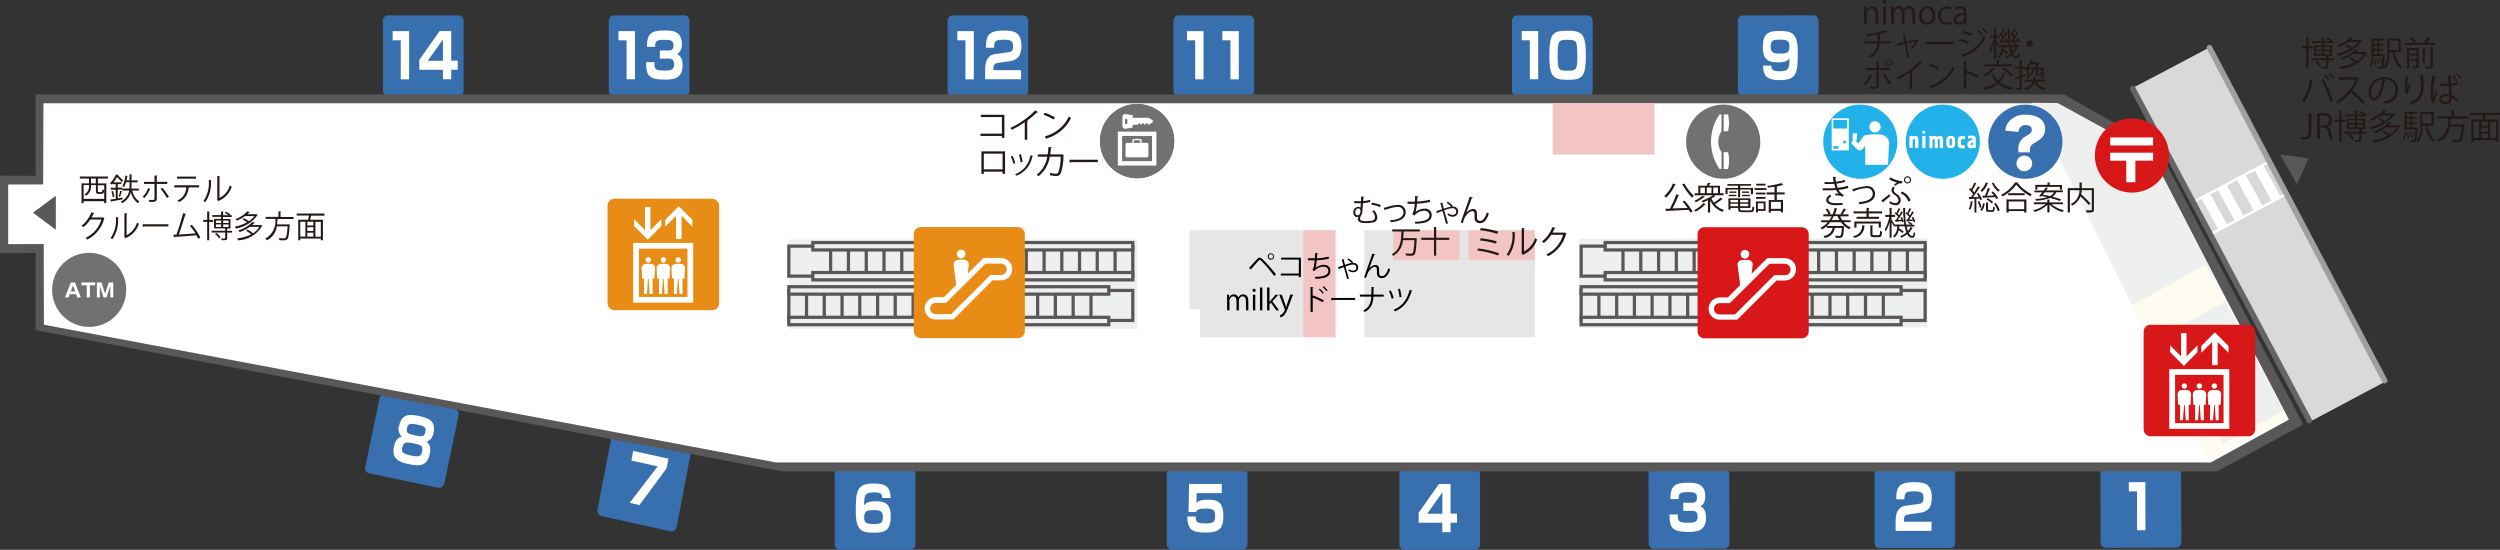 <?xml version="1.0" encoding="UTF-8"?>
<svg id="_レイヤー_2" data-name="レイヤー 2" xmlns="http://www.w3.org/2000/svg" viewBox="0 0 262.45 57.72">
  <rect x="0" y="0" width="262.45" height="57.72" fill="#333333" stroke="none"/>
  <defs>
    <style>
      .cls-1 {
        fill: #727171;
      }

      .cls-2 {
        fill: #727172;
      }

      .cls-3 {
        fill: #535996;
      }

      .cls-4 {
        fill: #eeefef;
      }

      .cls-5 {
        fill: #22b2e9;
      }

      .cls-6 {
        fill: #386faf;
      }

      .cls-7 {
        fill: #f2c4c3;
      }

      .cls-8 {
        fill: #e88c15;
      }

      .cls-9 {
        fill: #231815;
      }

      .cls-10 {
        stroke: #666565;
      }

      .cls-10, .cls-11, .cls-12 {
        fill: none;
      }

      .cls-10, .cls-12 {
        stroke-linecap: round;
        stroke-linejoin: round;
        stroke-width: .59px;
      }

      .cls-13 {
        fill: #d71718;
      }

      .cls-14 {
        fill: #fff;
      }

      .cls-15 {
        fill: #595758;
      }

      .cls-11 {
        stroke: #595758;
        stroke-width: .34px;
      }

      .cls-16 {
        fill: #d9d9da;
      }

      .cls-17 {
        fill: #e6e6e7;
      }

      .cls-18 {
        fill: #fefcf0;
      }

      .cls-12 {
        stroke: #9f9fa0;
      }
    </style>
  </defs>
  <g id="_レイヤー_1-2" data-name="レイヤー 1">
    <g id="_レイヤー_2-2" data-name="レイヤー 2">
      <g id="_レイヤー_1-2" data-name="レイヤー 1-2">
        <g id="_レイヤー_4" data-name="レイヤー 4">
          <path class="cls-9" d="M242.79,5.08h-.44v2.12h-.24v-2.12h-.46v-.22h.46v-.96l.31.02s-.02.04-.07.05v.9h.44v.22ZM245,6.11v.21h-.57v.63c0,.26-.11.26-.64.26-.02-.07-.04-.14-.07-.2.1,0,.19,0,.26,0,.2,0,.22,0,.22-.06v-.62h-1.56v-.21h1.56v-.26h-1.28v-1.1h.82v-.24h-1.01v-.2h1.01v-.42l.3.02s-.02.04-.07.05v.35h.64c-.14-.1-.29-.19-.45-.26l.12-.14c.19.08.36.18.53.3l-.07.1h.24v.2h-1.01v.24h.85v1.1h-.32s-.04.02-.06.02v.24h.57ZM243.5,6.97c-.14-.18-.3-.35-.47-.49l.17-.12c.18.13.34.29.48.47l-.18.14ZM243.14,4.92v.29h.6v-.29h-.6ZM243.14,5.38v.29h.6v-.29h-.6ZM244.6,4.92h-.63v.29h.63v-.29ZM244.6,5.67v-.29h-.63v.29h.63Z"/>
          <path class="cls-9" d="M247.79,4.18l.17.1s-.03.03-.04.03c-.59.81-1.48,1.36-2.47,1.53-.03-.08-.07-.15-.12-.21.49-.09.96-.26,1.4-.51-.16-.12-.34-.23-.52-.32l.16-.14c.2.09.39.21.56.34.25-.16.47-.36.65-.59h-1.07c-.29.22-.61.4-.95.54-.05-.07-.1-.13-.16-.18.51-.19.98-.49,1.35-.89l.31.06s-.03.04-.08.04c-.06.07-.14.14-.22.21h1.02ZM248.29,5.46h.04c.06.01.11.04.17.08,0,.02-.02.02-.04.04-.58.98-1.62,1.6-2.77,1.65-.02-.08-.06-.15-.1-.22.56-.06,1.11-.22,1.61-.47-.18-.16-.38-.3-.6-.41l.18-.14c.22.12.44.26.63.43.3-.18.55-.43.72-.74h-1.1c-.36.25-.75.45-1.16.6-.04-.07-.09-.13-.15-.18.6-.19,1.15-.52,1.6-.97l.31.06s-.04.04-.08.04c-.08.08-.16.15-.25.23h.98Z"/>
          <path class="cls-9" d="M249.12,6.13c0,.31-.06.61-.2.89l-.14-.08c.13-.26.19-.54.19-.83l.15.03ZM250.24,5.68l.11.02v.07c-.05.92-.09,1.24-.19,1.35-.07.08-.14.1-.3.1-.07,0-.15,0-.23,0,0-.07-.03-.14-.06-.2.14.01.26.01.31.01.1,0,.16-.01.21-.52l-.12.05c-.05-.17-.13-.33-.22-.48l.12-.05c.09.14.16.29.21.45h0c.01-.15.03-.35.04-.59h-.94v.09h-.21v-1.94h1.33v.21h-.54v.34h.47v.2h-.47v.35h.47v.2h-.47v.36h.46ZM249.57,4.25h-.38v.34h.38v-.34ZM249.57,5.13v-.35h-.38v.35h.38ZM249.2,5.33v.36h.38v-.36h-.38ZM249.27,6.84c0-.22-.02-.45-.05-.67l.13-.02c.04.22.06.44.06.66l-.14.02ZM249.61,6.11c.08.19.13.38.16.58l-.14.04c-.03-.2-.08-.4-.15-.59l.13-.03ZM252.01,5.5h-.59c.03.59.3,1.14.75,1.52-.06.06-.12.12-.16.2-.49-.44-.78-1.06-.8-1.72h-.36c.03.6-.11,1.19-.41,1.71-.06-.05-.12-.09-.19-.12.29-.51.43-1.09.38-1.67v-1.37h1.4v1.46ZM251.79,4.26h-.95v1.01h.95v-1.01Z"/>
          <path class="cls-9" d="M255.18,3.99s-.05.04-.08.03c-.12.17-.25.32-.4.47h.96v.22h-3.23v-.22h.98c-.12-.18-.26-.35-.42-.5l.21-.1c.17.15.31.32.44.5l-.21.1h1.24l-.19-.09c.15-.16.29-.34.4-.53l.3.11ZM253.8,5.04h0s.12,0,.12,0v1.88c0,.25-.12.27-.62.27-.02-.07-.05-.15-.08-.21.08,0,.16,0,.22,0q.25,0,.25-.07v-.51h-.78v.8h-.23v-2.17h1.12ZM253.69,5.25h-.78v.38h.78v-.38ZM252.91,6.22h.78v-.39h-.78v.39ZM254.33,5.08l.3.02s-.02.04-.07.05v1.42h-.23v-1.49ZM255.39,6.91c0,.28-.11.3-.71.3-.02-.08-.05-.16-.09-.23.13,0,.26,0,.35,0,.2,0,.22,0,.22-.08v-1.94h.31s-.04.07-.07.06v1.88Z"/>
          <path class="cls-9" d="M242.85,8.4s-.05.06-.09.05c-.11.82-.4,1.6-.86,2.29-.07-.05-.15-.1-.24-.13.47-.68.75-1.47.83-2.29l.36.08ZM244.65,10.72c-.24-.8-.55-1.57-.95-2.3l.23-.11c.41.73.74,1.5.98,2.31l-.26.1ZM244.13,7.85c.17.16.32.33.44.53l-.14.1c-.12-.19-.27-.37-.44-.53l.14-.1ZM244.6,7.66c.17.16.31.33.44.52l-.14.1c-.12-.19-.27-.37-.44-.52l.14-.1Z"/>
          <path class="cls-9" d="M247.7,8.21s-.03.03-.05.04c-.18.44-.42.85-.71,1.23.46.37.9.78,1.31,1.21l-.22.19c-.39-.43-.81-.83-1.25-1.2-.39.47-.85.88-1.38,1.2-.06-.07-.12-.14-.19-.19.92-.54,1.66-1.35,2.09-2.33h-1.75v-.24h1.89l.05-.02.21.12Z"/>
          <path class="cls-9" d="M250.42,8.39s-.05.06-.09.06c-.13,1.11-.5,2.08-1.09,2.08-.3,0-.57-.3-.57-.86,0-.86.69-1.57,1.56-1.57.02,0,.03,0,.05,0,.72-.09,1.38.43,1.47,1.16,0,.06.01.13,0,.19,0,.85-.49,1.26-1.36,1.46-.04-.08-.09-.15-.15-.22.82-.16,1.24-.56,1.24-1.23.02-.6-.45-1.11-1.06-1.13-.05,0-.1,0-.16,0-.04,0-.07,0-.11,0l.25.06ZM250.07,8.34c-.67.08-1.17.64-1.17,1.31,0,.38.16.62.34.62.43,0,.74-.95.83-1.93Z"/>
          <path class="cls-9" d="M252.55,9.85c-.07-.22-.1-.44-.1-.67,0-.4.04-.79.12-1.18l.36.06s-.06.06-.1.06c-.08.34-.12.69-.12,1.04,0,.06,0,.13.01.19.08-.19.18-.37.28-.55.04.06.09.11.14.16-.26.47-.34.61-.34.76,0,.03,0,.06.01.09l-.25.04ZM254.46,7.9s-.03.06-.09.08c.02.31.06.83.06,1.24.02.82-.53,1.55-1.33,1.76-.05-.07-.11-.14-.18-.21.72-.17,1.23-.81,1.24-1.55,0-.44-.04-.96-.08-1.34l.39.02Z"/>
          <path class="cls-9" d="M255.33,10.86c-.12-.41-.17-.83-.15-1.26.01-.56.08-1.12.19-1.67l.35.07s-.05.07-.09.06c-.13.5-.2,1.02-.21,1.54,0,.23,0,.45.03.67.08-.21.22-.56.3-.72l.16.15c-.16.3-.28.62-.37.95,0,.06.01.12.04.17l-.24.03ZM256.14,8.78c.08,0,.66,0,.9-.01-.01-.31-.02-.6-.03-.86h.36s-.04.07-.09.09c0,.23.01.49.02.76.24-.02.47-.07.7-.14l.03.25c-.24.07-.48.12-.72.13l.05,1.01c.27.11.51.26.73.45l-.14.23c-.17-.17-.37-.3-.58-.41,0,.29-.05.64-.59.64-.42,0-.7-.2-.7-.51,0-.36.36-.52.7-.52.11,0,.23.02.34.05-.01-.22-.03-.57-.05-.92-.11,0-.26.01-.36.01h-.55v-.24ZM257.12,10.16c-.11-.04-.23-.06-.35-.06-.22,0-.47.08-.47.3,0,.2.21.3.47.3s.36-.13.36-.41c0-.03,0-.09,0-.13h0ZM257.84,8.54c-.1-.2-.23-.37-.39-.52l.12-.09c.16.15.3.33.41.53l-.14.09ZM258.24,8.29c-.1-.19-.23-.36-.39-.51l.12-.1c.16.15.3.33.4.52l-.14.09Z"/>
          <path class="cls-9" d="M242.67,13.74c0,.7-.33.91-.77.91-.12,0-.23-.02-.34-.06l.04-.24c.09.03.18.05.27.05.31,0,.49-.14.49-.68v-1.83h.3v1.85Z"/>
          <path class="cls-9" d="M244.31,13.3c.23.1.38.32.4.57.04.25.11.5.2.74h-.31c-.08-.21-.14-.43-.17-.66-.08-.38-.23-.55-.55-.55h-.33v1.2h-.3v-2.68c.2-.04.41-.06.62-.06.27-.03.54.05.75.22.14.13.21.32.2.51,0,.32-.2.6-.51.7h0ZM243.89,13.17c.3.04.58-.17.62-.47,0,0,0,0,0,0,0-.02,0-.05,0-.07,0-.4-.3-.53-.64-.53-.11,0-.22,0-.34.03v1.04h.35Z"/>
          <path class="cls-9" d="M246.26,12.78h-.44v2.12h-.24v-2.12h-.46v-.22h.46v-.96l.31.02s-.02.04-.07.05v.9h.44v.22ZM248.47,13.81v.21h-.57v.63c0,.26-.11.26-.64.26-.02-.07-.04-.14-.07-.2.1,0,.19,0,.26,0,.2,0,.22,0,.22-.06v-.62h-1.56v-.21h1.56v-.26h-1.28v-1.1h.82v-.24h-1.01v-.2h1.01v-.42l.3.02s-.02.04-.07.05v.35h.64c-.14-.1-.29-.19-.45-.26l.12-.14c.19.08.36.18.53.3l-.07.1h.24v.2h-1.01v.24h.85v1.1h-.32s-.04.02-.06.03v.24h.57ZM246.96,14.67c-.14-.18-.3-.35-.47-.49l.17-.12c.18.13.34.29.48.47l-.18.14ZM246.6,12.62v.29h.6v-.29h-.6ZM246.6,13.08v.29h.6v-.29h-.6ZM248.06,12.62h-.63v.29h.63v-.29ZM248.06,13.37v-.29h-.63v.29h.63Z"/>
          <path class="cls-9" d="M251.25,11.89l.17.1s-.03.03-.04.03c-.59.81-1.48,1.36-2.47,1.53-.03-.08-.07-.15-.12-.21.49-.09.96-.26,1.4-.51-.16-.12-.34-.23-.52-.32l.16-.14c.2.09.38.21.56.34.25-.16.47-.36.65-.59h-1.07c-.29.22-.61.4-.95.54-.05-.07-.1-.13-.16-.18.51-.19.98-.49,1.35-.89l.31.06s-.03.04-.08.04c-.06.07-.14.14-.22.21h1.03ZM251.75,13.16h.04c.06.01.11.04.17.08,0,.02-.02.02-.04.04-.58.98-1.62,1.6-2.77,1.65-.02-.08-.06-.15-.1-.22.56-.06,1.11-.22,1.61-.47-.18-.16-.38-.3-.6-.41l.18-.14c.22.12.44.26.63.43.3-.18.55-.43.72-.74h-1.1c-.36.25-.75.45-1.16.6-.04-.07-.09-.13-.15-.18.6-.19,1.15-.52,1.6-.97l.31.06s-.04.04-.08.04c-.08.08-.16.15-.25.23h.98Z"/>
          <path class="cls-9" d="M252.58,13.83c0,.31-.06.61-.2.89l-.14-.08c.13-.26.19-.54.19-.83l.15.03ZM253.7,13.38l.11.02v.07c-.05.92-.09,1.24-.19,1.35-.07.08-.14.1-.3.1-.07,0-.15,0-.23,0,0-.07-.03-.14-.06-.2.14.01.26.01.31.01.1,0,.16-.01.21-.52l-.12.05c-.05-.17-.13-.33-.22-.48l.12-.05c.09.14.16.29.21.45h0c.01-.15.03-.35.04-.59h-.94v.09h-.21v-1.94h1.33v.21h-.54v.34h.47v.2h-.47v.35h.47v.2h-.47v.36h.46ZM253.04,11.95h-.38v.34h.38v-.34ZM253.04,12.83v-.35h-.38v.35h.38ZM252.66,13.03v.36h.38v-.36h-.38ZM252.74,14.54c0-.22-.02-.45-.05-.67l.13-.02c.04.22.06.44.06.66l-.14.02ZM253.08,13.81c.08.19.13.38.16.58l-.14.04c-.03-.2-.08-.4-.15-.59l.13-.03ZM255.47,13.2h-.59c.03.59.3,1.14.75,1.52-.06.06-.12.12-.16.2-.49-.44-.78-1.06-.8-1.72h-.36c.03.6-.11,1.19-.41,1.71-.06-.05-.12-.09-.19-.12.29-.51.43-1.09.38-1.67v-1.38h1.4v1.46ZM255.25,11.96h-.95v1.01h.95v-1.01Z"/>
          <path class="cls-9" d="M259.13,12.45h-1.84c-.01.2-.03.41-.06.62h1.33s.14.02.14.02c0,.03,0,.05-.01.07-.08,1.07-.15,1.47-.29,1.62-.1.1-.19.12-.42.12-.13,0-.31,0-.49-.02-.01-.08-.04-.16-.09-.24.26.03.52.03.61.03s.13,0,.17-.04c.11-.1.18-.46.25-1.34h-1.25c-.08.7-.52,1.31-1.15,1.61-.05-.07-.1-.14-.17-.19.81-.45,1.28-1.35,1.16-2.27h-1.13v-.23h1.48v-.64l.32.02s-.02.04-.07.05v.57h1.51v.23Z"/>
          <path class="cls-9" d="M262.45,12.07h-1.48s-.02,0-.03,0c-.03.14-.08.32-.13.48h1.48v2.36h-.24v-.19h-2.37v.19h-.24v-2.36h1.13c.04-.14.08-.32.11-.48h-1.42v-.23h3.2v.23ZM259.67,12.77v1.72h.59v-1.72h-.59ZM261.19,13.2v-.43h-.71v.43h.71ZM261.19,13.83v-.44h-.71v.44h.71ZM260.48,14.03v.45h.71v-.45h-.71ZM262.04,14.49v-1.72h-.63v1.72h.63Z"/>
          <path class="cls-6" d="M190.92,9.53c0,.3-.24.55-.55.55h-7.37c-.3.02-.55-.23-.55-.53h0s-.02-7.38-.02-7.38c0-.3.24-.55.55-.55l7.38-.02c.3,0,.55.24.55.55v7.37Z"/>
          <path class="cls-14" d="M185.96,6.89c0,.33.04.59.8.59.9,0,1.11-.12,1.1-1.35-.16.2-.35.42-1.27.42-1.24,0-1.53-.59-1.53-1.58,0-1.47.59-1.72,1.72-1.72,1.28,0,1.95.17,1.95,2.18,0,2.25-.09,2.97-1.85,2.98-1.1,0-1.79-.19-1.79-1.52h.87ZM187.85,4.84c0-.59-.25-.68-1.08-.68-.79,0-.88.2-.88.78,0,.48.17.69.9.69.83,0,1.07-.11,1.07-.78"/>
          <path class="cls-6" d="M159.28,1.61h7.37c.3,0,.55.25.55.55h0v7.37c0,.3-.25.55-.55.55h-7.37c-.3,0-.55-.25-.55-.55h0V2.16c0-.3.25-.55.55-.55h0Z"/>
          <polygon class="cls-14" points="161.48 3.26 161.48 8.32 160.6 8.32 160.6 4.23 159.75 4.23 159.75 3.26 161.48 3.26"/>
          <path class="cls-14" d="M164.58,8.38c-1.57,0-1.93-.34-1.93-2.58s.33-2.58,1.89-2.58,1.94.34,1.94,2.58-.33,2.58-1.89,2.58M163.52,5.81c0,1.57.09,1.61,1.1,1.61.86,0,.97-.12.97-1.52,0-.45-.02-.9-.09-1.35-.11-.34-.42-.37-.94-.37-.94,0-1.03.06-1.03,1.63"/>
          <path class="cls-6" d="M123.74,1.61h7.37c.3,0,.55.25.55.55v7.38c0,.3-.25.55-.55.55h-7.37c-.3,0-.55-.25-.55-.55h0V2.16c0-.3.25-.55.55-.55h0Z"/>
          <polygon class="cls-14" points="126.35 3.27 126.35 8.33 125.47 8.33 125.47 4.23 124.61 4.23 124.61 3.27 126.35 3.27"/>
          <polygon class="cls-14" points="130.05 3.27 130.05 8.33 129.17 8.33 129.17 4.23 128.32 4.23 128.32 3.27 130.05 3.27"/>
          <path class="cls-6" d="M100.03,1.61h7.37c.3,0,.55.25.55.55v7.38c0,.3-.25.55-.55.55h-7.37c-.3,0-.55-.25-.55-.55h0V2.16c0-.3.25-.55.55-.55h0Z"/>
          <polygon class="cls-14" points="102.23 3.27 102.23 8.33 101.35 8.33 101.35 4.23 100.5 4.23 100.5 3.27 102.23 3.27"/>
          <path class="cls-14" d="M104.79,6.6c-.29.04-.5.12-.5.6v.16h2.9v.96h-3.77v-.9c0-.53.01-1.6,1.05-1.75l1.36-.18c.39-.05.52-.19.52-.62,0-.48-.12-.7-.93-.7-.97,0-1.05.12-1.06.84h-.86c.01-1.12.12-1.8,1.84-1.8.97,0,1.89.07,1.89,1.6.02.41-.08.81-.29,1.16-.22.23-.51.39-.83.44l-1.31.19Z"/>
          <path class="cls-6" d="M64.46,1.61h7.37c.3,0,.55.25.55.55h0v7.37c0,.3-.25.55-.55.55h-7.37c-.3,0-.55-.25-.55-.55V2.16c0-.3.25-.55.55-.55Z"/>
          <polygon class="cls-14" points="66.66 3.27 66.66 8.32 65.78 8.32 65.78 4.23 64.93 4.23 64.93 3.27 66.66 3.27"/>
          <path class="cls-14" d="M68.7,6.54c-.01.74.05.87,1.16.87.52,0,.91-.08.91-.64,0-.6-.37-.62-.63-.62h-.87v-.85h.87c.24,0,.57,0,.57-.53,0-.57-.38-.59-1.03-.59-.87,0-.9.23-.9.73h-.87c.02-1.37.44-1.71,1.81-1.71.8,0,1.86,0,1.86,1.43,0,.15,0,.82-.52,1.03.16.08.6.28.6,1.18,0,1.41-.93,1.52-1.84,1.52-1.72,0-1.99-.42-1.99-1.84h.88Z"/>
          <path class="cls-6" d="M40.75,1.61h7.37c.3,0,.55.25.55.55h0v7.37c0,.3-.25.55-.55.55h-7.37c-.3,0-.55-.25-.55-.55V2.16c0-.3.25-.55.55-.55h0Z"/>
          <polygon class="cls-14" points="42.95 3.27 42.95 8.33 42.07 8.33 42.07 4.23 41.22 4.23 41.22 3.27 42.95 3.27"/>
          <path class="cls-14" d="M47.37,3.26v3.11h.68v.96h-.68v.99h-.87v-.99h-2.48v-1.05l2.13-3.02h1.22ZM46.5,4.14l-1.59,2.24h1.59v-2.24Z"/>
          <path class="cls-6" d="M221.04,49.03l7.38-.02c.3,0,.55.24.55.55h0l.02,7.38c0,.3-.24.55-.55.55h0l-7.37.02c-.3,0-.55-.25-.55-.55h0s-.02-7.37-.02-7.37c0-.3.24-.55.55-.55h0Z"/>
          <polygon class="cls-14" points="225.22 50.61 225.23 55.67 224.35 55.67 224.34 51.58 223.49 51.58 223.48 50.62 225.22 50.61"/>
          <path class="cls-6" d="M197.33,49.08h7.37c.3-.02.55.23.55.54v7.37c.02.3-.23.55-.53.55h-7.38c-.3.02-.55-.23-.55-.53v-7.38c-.02-.3.23-.55.53-.55h0Z"/>
          <path class="cls-14" d="M200.37,54.01c-.29.04-.5.12-.5.6v.16h2.9s0,.96,0,.96h-3.77s0-.89,0-.89c0-.53,0-1.6,1.05-1.75l1.36-.19c.4-.05.52-.19.52-.62,0-.48-.12-.7-.94-.7-.96,0-1.05.12-1.06.84h-.86c0-1.12.12-1.8,1.84-1.8.97,0,1.89.06,1.89,1.59.02.41-.07.81-.28,1.16-.22.23-.51.39-.83.44l-1.31.19Z"/>
          <path class="cls-6" d="M173.62,49.14l7.37-.02c.3,0,.55.24.55.55h0s.02,7.37.02,7.37c0,.3-.24.55-.55.55h0l-7.38.02c-.3,0-.55-.24-.55-.55h0s-.02-7.38-.02-7.38c0-.3.24-.55.55-.55h0Z"/>
          <path class="cls-14" d="M176.14,54.01c0,.74.05.87,1.17.87.52,0,.91-.08.91-.64,0-.6-.37-.62-.64-.61h-.87s0-.85,0-.85h.87c.24,0,.57,0,.57-.54,0-.57-.38-.58-1.03-.58-.87,0-.9.23-.89.73h-.88c.02-1.37.44-1.71,1.81-1.71.8,0,1.86,0,1.86,1.43,0,.15,0,.82-.52,1.03.16.08.6.28.6,1.18,0,1.41-.92,1.52-1.84,1.52-1.72,0-1.99-.41-2-1.83h.88Z"/>
          <path class="cls-6" d="M147.45,49.24h7.38c.3,0,.55.25.55.55h0v7.37c0,.3-.25.55-.55.55h-7.37c-.3,0-.55-.25-.55-.55h0v-7.37c0-.3.24-.55.55-.55Z"/>
          <path class="cls-14" d="M152.28,50.81v3.11h.68v.96h-.68v.99h-.87v-.99h-2.48v-1.05l2.13-3.02h1.22ZM151.42,51.69l-1.59,2.24h1.59v-2.24Z"/>
          <path class="cls-6" d="M123.03,49.24h7.38c.3,0,.55.25.55.55h0v7.37c0,.3-.25.55-.55.55h-7.37c-.3,0-.55-.25-.55-.55h0v-7.37c0-.3.25-.55.55-.55Z"/>
          <path class="cls-14" d="M128.26,50.81v.96h-2.63l-.03,1.03c.18-.17.39-.34,1.24-.34.89,0,1.59.16,1.59,1.73,0,1.31-.45,1.72-1.85,1.72s-1.92-.26-1.94-1.69h.88c0,.49.06.73.96.73s1.08-.12,1.08-.76c0-.56-.07-.8-.96-.8s-.98.19-1.03.36h-.8l.06-2.95h3.44Z"/>
          <path class="cls-6" d="M88.17,49.24h7.38c.3,0,.55.25.55.55v7.37c0,.3-.25.55-.55.55h-7.37c-.3,0-.55-.25-.55-.55v-7.38c0-.3.25-.55.55-.55Z"/>
          <path class="cls-14" d="M92.61,52.28c0-.33-.04-.59-.79-.59-.91,0-1.11.12-1.11,1.35.17-.2.36-.42,1.28-.42,1.24,0,1.52.6,1.52,1.59,0,1.5-.64,1.71-1.68,1.71-1.25,0-1.99-.09-1.99-2.18,0-2.26.11-2.98,1.86-2.98,1.09,0,1.79.19,1.79,1.52h-.87ZM90.72,54.32c0,.58.24.69,1.06.69s.9-.2.9-.78c0-.47-.17-.68-.89-.68s-1.07.03-1.07.78"/>
          <path class="cls-6" d="M46.63,50.77c-.06.3-.35.49-.65.43l-7.22-1.51c-.3-.06-.49-.35-.42-.65,0,0,0,0,0,0h0s1.51-7.22,1.51-7.22c.06-.3.35-.49.65-.42l7.22,1.51c.3.06.49.35.43.65h0s-1.51,7.22-1.51,7.22Z"/>
          <path class="cls-14" d="M41.9,44.7c.25-1.2.99-1.26,2.04-1.04,1.04.22,1.84.5,1.57,1.79-.05.42-.33.78-.73.93.54.32.37,1.16.34,1.28-.28,1.34-1.18,1.28-2.13,1.08-.86-.18-1.93-.42-1.64-1.84.04-.18.21-.98.83-1.06-.31-.29-.43-.74-.29-1.14M42.22,47.01c-.1.46.08.63.92.81.91.19,1.07.07,1.18-.43.13-.63-.25-.71-.91-.85-.84-.17-1.06-.12-1.18.47M42.73,44.95c-.11.51.11.61.9.77.78.16.93.07,1.03-.41.09-.43-.07-.57-.85-.73-.81-.17-.99-.09-1.08.37"/>
          <path class="cls-6" d="M71.03,55.32c-.05.3-.33.51-.63.46,0,0,0,0,0,0h-.02s-7.22-1.6-7.22-1.6c-.31-.08-.49-.39-.43-.7l1.49-7.74c.04-.3.32-.51.62-.46h.03s7.22,1.6,7.22,1.6c.31.08.49.39.43.7l-1.49,7.74Z"/>
          <polygon class="cls-14" points="70.17 48.15 69.97 49.18 67.13 53.02 66.1 52.79 69.04 48.96 66.28 48.35 66.47 47.34 70.17 48.15"/>
          <polygon class="cls-15" points="0 26.57 3.74 26.56 3.74 34.66 82.14 49.49 232.74 49.49 241.79 44.56 226.51 15.46 216.63 9.9 3.74 9.9 3.74 18.46 0 18.44 0 26.57"/>
          <polygon class="cls-14" points=".86 25.63 4.59 25.62 4.61 34.09 81.47 48.55 232.08 48.55 240.29 44.05 225.84 16.25 215.97 10.84 4.56 10.84 4.53 19.36 .86 19.37 .86 25.63"/>
          <polygon class="cls-4" points="232.69 29.49 224.57 33.56 213.3 10.79 216.01 10.82 225.88 16.23 232.69 29.49"/>
          <polygon class="cls-18" points="231.53 27.83 223.82 32.03 231.82 48.2 240.08 43.95 231.53 27.83"/>
          <rect class="cls-17" x="143.23" y="24.18" width="17.89" height="11.22"/>
          <rect class="cls-7" x="154.19" y="24.18" width="6.93" height="3.13"/>
          <rect class="cls-7" x="146.28" y="24.18" width="6.93" height="3.13"/>
          <rect class="cls-17" x="125.98" y="24.18" width="14.2" height="11.22"/>
          <rect class="cls-17" x="124.88" y="24.18" width="15.31" height="8.27"/>
          <rect class="cls-4" x="229.87" y="32.6" width="7.25" height="12.96" transform="translate(9.37 115.35) rotate(-28.29)"/>
          <rect class="cls-4" x="165.77" y="25.03" width="36.56" height="9.37" transform="translate(-.06 .39) rotate(-.12)"/>
          <rect class="cls-4" x="82.81" y="25.15" width="36.56" height="9.37"/>
          <rect class="cls-7" x="136.82" y="24.18" width="3.37" height="11.22"/>
          <polygon class="cls-16" points="242.85 44.08 224.01 9.3 232 4.97 250.54 39.99 242.85 44.08"/>
          <polygon class="cls-16" points="249.96 40.04 242.67 44.15 224.03 9.16 231.9 5.02 249.96 40.04"/>
          <polygon class="cls-14" points="230.61 21.16 230.49 20.94 238.18 16.84 238.31 17.07 230.61 21.16"/>
          <polygon class="cls-14" points="232.35 24.61 232.22 24.38 239.91 20.28 240.04 20.5 232.35 24.61"/>
          <polygon class="cls-14" points="234.77 18.77 235.7 18.28 237.61 21.76 236.68 22.26 234.77 18.77"/>
          <polygon class="cls-14" points="232.78 19.83 233.71 19.34 235.62 22.82 234.69 23.31 232.78 19.83"/>
          <polygon class="cls-14" points="231.01 20.67 231.94 20.18 233.85 23.66 232.92 24.15 231.01 20.67"/>
          <polygon class="cls-14" points="236.62 17.72 237.54 17.23 239.45 20.71 238.52 21.2 236.62 17.72"/>
          <line class="cls-12" x1="250.34" y1="39.96" x2="231.95" y2="5.01"/>
          <line class="cls-10" x1="242.42" y1="44.15" x2="223.9" y2="9.3"/>
          <rect class="cls-4" x="82.81" y="30.49" width="36.11" height="3.15"/>
          <rect class="cls-11" x="82.81" y="30.49" width="36.11" height="3.15"/>
          <rect class="cls-4" x="82.81" y="30.1" width="33.59" height=".78"/>
          <rect class="cls-11" x="82.81" y="30.1" width="33.59" height=".78"/>
          <line class="cls-11" x1="93.98" y1="33.86" x2="93.98" y2="30.77"/>
          <line class="cls-11" x1="97.72" y1="33.86" x2="97.72" y2="30.77"/>
          <line class="cls-11" x1="99.58" y1="33.86" x2="99.58" y2="30.77"/>
          <line class="cls-11" x1="101.46" y1="33.86" x2="101.46" y2="30.77"/>
          <line class="cls-11" x1="103.32" y1="33.86" x2="103.32" y2="30.77"/>
          <line class="cls-11" x1="105.19" y1="33.86" x2="105.19" y2="30.77"/>
          <line class="cls-11" x1="107.06" y1="33.86" x2="107.06" y2="30.77"/>
          <line class="cls-11" x1="108.93" y1="33.86" x2="108.93" y2="30.77"/>
          <line class="cls-11" x1="110.79" y1="33.86" x2="110.79" y2="30.77"/>
          <line class="cls-11" x1="112.66" y1="33.86" x2="112.66" y2="30.77"/>
          <line class="cls-11" x1="114.53" y1="33.86" x2="114.53" y2="30.77"/>
          <rect class="cls-4" x="82.81" y="25.84" width="36.11" height="3.15"/>
          <rect class="cls-11" x="82.81" y="25.84" width="36.11" height="3.15"/>
          <line class="cls-11" x1="107.74" y1="25.9" x2="107.74" y2="29"/>
          <line class="cls-11" x1="92.13" y1="33.86" x2="92.13" y2="30.77"/>
          <line class="cls-11" x1="109.61" y1="25.9" x2="109.61" y2="29"/>
          <line class="cls-11" x1="90.26" y1="33.86" x2="90.26" y2="30.77"/>
          <line class="cls-11" x1="111.47" y1="25.9" x2="111.47" y2="29"/>
          <line class="cls-11" x1="88.4" y1="33.86" x2="88.4" y2="30.77"/>
          <line class="cls-11" x1="113.33" y1="25.9" x2="113.33" y2="29"/>
          <line class="cls-11" x1="86.53" y1="33.86" x2="86.53" y2="30.77"/>
          <line class="cls-11" x1="115.19" y1="25.9" x2="115.19" y2="29"/>
          <line class="cls-11" x1="84.67" y1="33.86" x2="84.67" y2="30.77"/>
          <line class="cls-11" x1="117.06" y1="25.9" x2="117.06" y2="29"/>
          <line class="cls-11" x1="104.01" y1="25.9" x2="104.01" y2="29"/>
          <line class="cls-11" x1="95.86" y1="33.86" x2="95.86" y2="30.77"/>
          <line class="cls-11" x1="105.87" y1="25.9" x2="105.87" y2="29"/>
          <line class="cls-11" x1="102.14" y1="25.9" x2="102.14" y2="29"/>
          <line class="cls-11" x1="100.27" y1="25.9" x2="100.27" y2="29"/>
          <line class="cls-11" x1="98.41" y1="25.9" x2="98.41" y2="29"/>
          <line class="cls-11" x1="96.54" y1="25.9" x2="96.54" y2="29"/>
          <line class="cls-11" x1="94.67" y1="25.9" x2="94.67" y2="29"/>
          <line class="cls-11" x1="92.8" y1="25.9" x2="92.8" y2="29"/>
          <line class="cls-11" x1="90.94" y1="25.9" x2="90.94" y2="29"/>
          <line class="cls-11" x1="89.07" y1="25.9" x2="89.07" y2="29"/>
          <line class="cls-11" x1="87.2" y1="25.9" x2="87.2" y2="29"/>
          <rect class="cls-4" x="85.33" y="28.61" width="33.59" height=".77"/>
          <rect class="cls-11" x="85.33" y="28.61" width="33.59" height=".77"/>
          <rect class="cls-4" x="85.33" y="25.46" width="33.59" height=".78"/>
          <rect class="cls-11" x="85.33" y="25.46" width="33.59" height=".78"/>
          <rect class="cls-4" x="82.81" y="33.31" width="33.59" height=".78"/>
          <rect class="cls-11" x="82.81" y="33.31" width="33.59" height=".78"/>
          <rect class="cls-4" x="165.99" y="30.49" width="36.11" height="3.15"/>
          <rect class="cls-11" x="165.99" y="30.49" width="36.11" height="3.15"/>
          <rect class="cls-4" x="165.99" y="30.1" width="33.59" height=".78"/>
          <rect class="cls-11" x="165.99" y="30.1" width="33.59" height=".78"/>
          <line class="cls-11" x1="177.17" y1="33.86" x2="177.17" y2="30.77"/>
          <line class="cls-11" x1="180.9" y1="33.86" x2="180.9" y2="30.77"/>
          <line class="cls-11" x1="182.77" y1="33.86" x2="182.77" y2="30.77"/>
          <line class="cls-11" x1="184.64" y1="33.86" x2="184.64" y2="30.77"/>
          <line class="cls-11" x1="186.5" y1="33.86" x2="186.5" y2="30.77"/>
          <line class="cls-11" x1="188.37" y1="33.86" x2="188.37" y2="30.77"/>
          <line class="cls-11" x1="190.24" y1="33.86" x2="190.24" y2="30.77"/>
          <line class="cls-11" x1="192.11" y1="33.86" x2="192.11" y2="30.77"/>
          <line class="cls-11" x1="193.97" y1="33.86" x2="193.97" y2="30.77"/>
          <line class="cls-11" x1="195.84" y1="33.86" x2="195.84" y2="30.77"/>
          <line class="cls-11" x1="197.71" y1="33.86" x2="197.71" y2="30.77"/>
          <rect class="cls-4" x="165.99" y="25.84" width="36.11" height="3.15"/>
          <rect class="cls-11" x="165.99" y="25.84" width="36.11" height="3.15"/>
          <line class="cls-11" x1="190.92" y1="25.9" x2="190.92" y2="29"/>
          <line class="cls-11" x1="175.31" y1="33.86" x2="175.31" y2="30.77"/>
          <line class="cls-11" x1="192.79" y1="25.9" x2="192.79" y2="29"/>
          <line class="cls-11" x1="173.44" y1="33.86" x2="173.44" y2="30.77"/>
          <line class="cls-11" x1="194.65" y1="25.9" x2="194.65" y2="29"/>
          <line class="cls-11" x1="171.58" y1="33.86" x2="171.58" y2="30.77"/>
          <line class="cls-11" x1="196.51" y1="25.9" x2="196.51" y2="29"/>
          <line class="cls-11" x1="169.72" y1="33.86" x2="169.72" y2="30.77"/>
          <line class="cls-11" x1="198.38" y1="25.9" x2="198.38" y2="29"/>
          <line class="cls-11" x1="167.85" y1="33.86" x2="167.85" y2="30.77"/>
          <line class="cls-11" x1="200.24" y1="25.9" x2="200.24" y2="29"/>
          <line class="cls-11" x1="187.19" y1="25.9" x2="187.19" y2="29"/>
          <line class="cls-11" x1="179.04" y1="33.86" x2="179.04" y2="30.77"/>
          <line class="cls-11" x1="189.05" y1="25.9" x2="189.05" y2="29"/>
          <line class="cls-11" x1="185.32" y1="25.9" x2="185.32" y2="29"/>
          <line class="cls-11" x1="183.45" y1="25.9" x2="183.45" y2="29"/>
          <line class="cls-11" x1="181.59" y1="25.9" x2="181.59" y2="29"/>
          <line class="cls-11" x1="179.72" y1="25.9" x2="179.72" y2="29"/>
          <line class="cls-11" x1="177.85" y1="25.9" x2="177.85" y2="29"/>
          <line class="cls-11" x1="175.98" y1="25.9" x2="175.98" y2="29"/>
          <line class="cls-11" x1="174.12" y1="25.9" x2="174.12" y2="29"/>
          <line class="cls-11" x1="172.25" y1="25.9" x2="172.25" y2="29"/>
          <line class="cls-11" x1="170.38" y1="25.9" x2="170.38" y2="29"/>
          <rect class="cls-4" x="168.51" y="28.61" width="33.59" height=".77"/>
          <rect class="cls-11" x="168.51" y="28.61" width="33.59" height=".77"/>
          <rect class="cls-4" x="168.51" y="25.46" width="33.59" height=".78"/>
          <rect class="cls-11" x="168.51" y="25.46" width="33.59" height=".78"/>
          <rect class="cls-4" x="165.99" y="33.31" width="33.59" height=".78"/>
          <rect class="cls-11" x="165.99" y="33.31" width="33.59" height=".78"/>
          <path class="cls-13" d="M225.77,34.1h10.25c.4,0,.73.33.73.73v10.24c0,.41-.33.73-.73.73h-10.25c-.4,0-.73-.33-.73-.73h0v-10.25c0-.4.33-.73.73-.73Z"/>
          <path class="cls-14" d="M233.43,44.42h-5.09v-5.07h5.09v5.07ZM227.73,45.02h6.3v-6.27h-6.3v6.27Z"/>
          <polygon class="cls-14" points="230.69 36.97 230.69 36.26 229.54 37.41 229.54 34.97 228.97 34.97 228.97 37.41 227.82 36.26 227.82 36.97 229.26 38.41 230.69 36.97"/>
          <polygon class="cls-14" points="232.23 35.9 232.23 38.33 232.81 38.33 232.81 35.9 233.95 37.04 233.95 36.32 232.51 34.89 231.09 36.32 231.09 37.04 232.23 35.9"/>
          <path class="cls-14" d="M228.67,42.5h.19v1.62h.31l.12-1.62h.06l.11,1.62h.31v-1.62h.2l.05-1.09c.02-.22-.14-.42-.36-.45-.12-.02-.23-.02-.35-.02-.12,0-.23,0-.35.02-.22.03-.38.23-.36.45l.06,1.09Z"/>
          <path class="cls-14" d="M229.32,40.81c.15,0,.28-.12.28-.28h0c0-.16-.12-.29-.28-.29-.16,0-.29.13-.29.29,0,.16.13.28.29.28"/>
          <path class="cls-14" d="M230.24,42.5h.2v1.62h.31l.12-1.62h.06l.11,1.62h.32v-1.62h.19l.06-1.09c.02-.22-.14-.42-.36-.45-.11-.02-.23-.02-.34-.02-.11,0-.23,0-.34.02-.22.03-.39.23-.37.45l.05,1.09Z"/>
          <path class="cls-14" d="M230.9,40.81c.16,0,.28-.12.28-.28h0c0-.16-.13-.29-.29-.29s-.29.13-.29.29c0,.16.13.28.28.28h0"/>
          <path class="cls-14" d="M231.82,42.5h.19v1.62h.32l.11-1.62h.06l.11,1.62h.31v-1.62h.2l.06-1.09c.02-.22-.14-.42-.36-.45-.11-.02-.23-.02-.35-.02-.12,0-.23,0-.35.02-.22.03-.37.23-.36.45l.06,1.09Z"/>
          <path class="cls-14" d="M232.47,40.81c.15,0,.28-.13.28-.28,0-.16-.12-.28-.28-.29-.16,0-.29.13-.29.29,0,.16.13.28.29.28"/>
          <path class="cls-8" d="M64.51,32.57c-.4,0-.73-.33-.73-.73h0v-10.25c0-.4.33-.73.73-.73h10.25c.4,0,.73.32.73.72h0v10.25c0,.4-.33.73-.73.73h-10.25Z"/>
          <path class="cls-14" d="M72.17,31.17h-5.09v-5.07h5.09v5.07ZM66.47,31.77h6.3v-6.27h-6.3v6.27Z"/>
          <polygon class="cls-14" points="69.43 23.73 69.43 23.01 68.28 24.16 68.28 21.72 67.71 21.72 67.71 24.16 66.57 23.01 66.57 23.73 68 25.16 69.43 23.73"/>
          <polygon class="cls-14" points="70.97 22.65 70.97 25.09 71.55 25.09 71.55 22.65 72.69 23.8 72.69 23.08 71.25 21.65 69.83 23.08 69.83 23.8 70.97 22.65"/>
          <path class="cls-14" d="M67.41,29.25h.2v1.62h.31l.11-1.62h.06l.11,1.62h.31v-1.62h.2l.06-1.09c.02-.22-.14-.42-.36-.45-.11-.01-.23-.02-.35-.02-.12,0-.23,0-.34.02-.22.03-.38.23-.36.45l.06,1.09Z"/>
          <path class="cls-14" d="M68.06,27.57c.16,0,.28-.13.28-.28h0c0-.16-.12-.29-.28-.29-.16,0-.29.12-.29.28h0c0,.17.13.29.28.29h0"/>
          <path class="cls-14" d="M68.99,29.25h.19v1.62h.31l.11-1.62h.06l.11,1.62h.32v-1.62h.19l.06-1.09c.02-.22-.14-.42-.36-.45-.11-.01-.23-.02-.34-.02-.11,0-.23,0-.34.02-.22.03-.38.23-.37.45l.06,1.09Z"/>
          <path class="cls-14" d="M69.64,27.57c.16,0,.28-.12.29-.28h0c0-.16-.12-.29-.28-.29s-.29.12-.29.28c0,0,0,0,0,0h0c0,.17.13.29.29.29"/>
          <path class="cls-14" d="M70.56,29.25h.19v1.62h.31l.11-1.62h.06l.11,1.62h.31v-1.62h.2l.06-1.09c.02-.22-.14-.42-.36-.45-.12-.01-.23-.02-.35-.02-.12,0-.23,0-.35.02-.22.03-.38.23-.36.45l.06,1.09Z"/>
          <path class="cls-14" d="M71.2,27.57c.16,0,.28-.12.28-.28h0c0-.16-.13-.29-.28-.29-.16,0-.28.13-.28.29,0,.16.13.28.28.28"/>
          <path class="cls-13" d="M178.94,23.85h10.21c.4,0,.73.33.73.73h0v10.21c0,.4-.32.73-.73.73h-10.21c-.4,0-.73-.33-.73-.73h0v-10.21c0-.4.33-.73.73-.73Z"/>
          <path class="cls-14" d="M183.19,27.14c.25,0,.45-.21.45-.46,0-.25-.21-.45-.46-.45s-.45.21-.45.46c0,.25.2.45.45.45h0"/>
          <path class="cls-14" d="M188.54,28.3c0,.65-.54,1.16-1.18,1.15,0,0,0,0,0,0h-.02s-.84,0-.84,0l-4.12,4.11h-1.83c-.64.02-1.17-.48-1.18-1.12,0,0,0,0,0,0,0-.01,0-.03,0-.04,0-.65.52-1.17,1.17-1.18h.85l1.29-1.29-.26-2.1s-.01-.04-.01-.06c0-.24.18-.44.41-.47.25-.03.51-.03.77,0,.23.03.41.23.41.47,0,.02,0,.04-.01.06l-.11.91,1.65-1.64h1.82c.66,0,1.2.52,1.21,1.17h0"/>
          <path class="cls-13" d="M181.62,31.8l4.14-4.11h1.58c.17,0,.34.06.46.19.11.11.18.27.17.43,0,.32-.26.58-.59.58,0,0,0,0,0,0-.01,0-.03,0-.04,0h-1.08l-4.12,4.12h-1.59c-.17,0-.33-.06-.45-.17-.11-.11-.17-.26-.16-.42,0-.16.06-.31.17-.43.12-.11.28-.18.44-.17h1.07Z"/>
          <path class="cls-8" d="M96.66,35.5c-.4,0-.73-.33-.73-.73v-10.21c0-.4.32-.72.72-.72h10.21c.4,0,.73.32.73.72v10.21c0,.4-.33.73-.73.73h-10.2Z"/>
          <path class="cls-14" d="M100.91,27.12c.25,0,.45-.21.45-.46,0-.25-.21-.45-.46-.45s-.45.21-.45.46c0,.25.2.45.45.45h0"/>
          <path class="cls-14" d="M106.26,28.28c0,.65-.54,1.16-1.19,1.15h-.86l-4.12,4.11h-1.83c-.64.02-1.17-.48-1.19-1.12h0s0-.03,0-.04c0-.65.52-1.17,1.17-1.18h.85l1.29-1.29-.26-2.1s0-.04,0-.06c0-.24.18-.44.41-.47.13-.02.25-.03.38-.03.13,0,.26,0,.38.03.24.03.41.23.42.47,0,.02,0,.04-.01.06l-.11.91,1.65-1.64h1.82c.66,0,1.2.52,1.21,1.18h0"/>
          <path class="cls-8" d="M99.33,31.78l4.14-4.11h1.58c.17,0,.34.07.46.19.11.11.18.27.17.43,0,.32-.27.58-.59.58,0,0,0,0,0,0h-.04s-1.08,0-1.08,0l-4.12,4.11h-1.59c-.17,0-.33-.06-.45-.17-.11-.11-.17-.26-.17-.41,0-.16.06-.32.17-.43.12-.11.27-.18.44-.17h1.07Z"/>
          <path class="cls-13" d="M227.71,16.32c0,2.15-1.74,3.9-3.89,3.9-2.15,0-3.9-1.74-3.9-3.89,0-2.15,1.74-3.9,3.89-3.9h0c2.15,0,3.89,1.74,3.89,3.89h0"/>
          <path class="cls-14" d="M226.03,15.27h-4.5v-.84h4.5v.84ZM221.53,16.87h1.69v2.26h.95v-2.26h1.86v-.84h-4.5v.84Z"/>
          <path class="cls-9" d="M207.69,20.25c.16.21.29.44.38.69l-.18.09c-.02-.07-.05-.13-.07-.19-.12,0-.23.01-.34.02v1.45h-.2v-1.44c-.19,0-.36.01-.49.02,0,.02-.03.04-.05.05l-.06-.25h.23c.07-.09.15-.2.23-.31-.13-.18-.27-.35-.43-.5l.12-.15.11.1c.12-.21.23-.43.32-.66l.24.1s-.03.03-.07.03c-.11.23-.23.45-.37.66.07.08.14.16.2.24.14-.21.26-.42.38-.64l.24.11s-.05.03-.07.03c-.21.34-.44.67-.68.99h.6c-.06-.13-.13-.24-.21-.35l.17-.07ZM207.15,21.17s-.03.04-.07.04c-.04.28-.11.55-.22.81-.04-.03-.12-.06-.17-.08.11-.26.18-.54.21-.82l.25.06ZM207.84,21.82c-.05-.23-.12-.45-.22-.66l.17-.06c.1.21.18.43.23.65l-.18.06ZM208.35,21.38c-.01.29-.12.56-.31.77l-.16-.11c.17-.19.28-.44.29-.7l.19.03ZM208.74,19.23s-.04.03-.07.03c-.13.34-.33.64-.59.89-.05-.05-.11-.1-.17-.14.25-.24.45-.53.56-.86l.26.08ZM208.36,20.57c.13-.27.24-.54.32-.83l.27.08s-.04.03-.07.03c-.09.24-.19.47-.3.7.23,0,.49-.02.75-.03-.08-.11-.17-.22-.27-.33l.17-.1c.21.21.39.44.54.7l-.18.12c-.04-.08-.08-.15-.13-.22-.45.03-.91.06-1.22.07,0,.02-.02.04-.05.04l-.08-.25h.27ZM208.71,21.97c0,.08.02.09.11.09h.31c.08,0,.1-.05.11-.37.06.04.12.06.18.08-.02.38-.08.47-.27.47h-.37c-.24,0-.29-.06-.29-.27v-.72l.27.02s-.02.04-.06.05v.66ZM209.09,21.36c-.16-.18-.35-.32-.56-.42l.14-.13c.21.1.41.24.57.41l-.15.14ZM209.29,19.16c.14.32.36.6.65.8-.06.05-.11.11-.16.17-.29-.24-.53-.55-.67-.9l.19-.07ZM209.73,22.17c-.09-.28-.22-.55-.4-.78l.18-.09c.18.23.33.49.42.77l-.19.1Z"/>
          <path class="cls-9" d="M211.89,19.17s-.04.05-.07.05c.4.5.91.9,1.48,1.18-.06.06-.11.12-.15.2-.57-.3-1.07-.71-1.48-1.21-.38.51-.88.94-1.44,1.24-.04-.06-.09-.12-.14-.18.59-.3,1.09-.75,1.46-1.3l.34.02ZM210.64,22.31v-1.37h2.09v1.37h-.23v-.15h-1.63v.15h-.22ZM210.82,20.28h1.73v.21h-1.73v-.21ZM212.5,21.15h-1.63v.81h1.63v-.81Z"/>
          <path class="cls-9" d="M216.6,21.44h-1.23c.38.31.82.52,1.3.63-.06.06-.11.12-.15.19-.51-.14-.98-.4-1.36-.77v.81h-.23v-.79c-.38.35-.83.6-1.33.74-.04-.07-.09-.13-.14-.18.47-.11.91-.32,1.28-.63h-1.22v-.2h1.41v-.29l.29.02s-.02.04-.07.05v.23h1.43v.2ZM214.27,20.66l-.21-.07c.1-.11.21-.25.33-.4h-.82v-.19h.97c.09-.12.17-.23.24-.33l.26.08s-.03.03-.08.02c-.05.07-.11.14-.16.22h1.76v.19h-.69c-.09.19-.23.35-.4.47.31.08.61.17.91.28l-.14.17c-.33-.12-.67-.23-1.01-.32-.48.18-.98.28-1.49.29-.02-.06-.04-.13-.07-.18.42-.01.84-.08,1.24-.19-.2-.05-.4-.09-.58-.13l-.07.08ZM213.88,19.61v.29h-.21v-.49h1.28v-.26l.29.02s-.02.04-.07.05v.2h1.3v.49h-.22v-.29h-2.37ZM214.65,20.19c-.06.08-.13.16-.19.24.24.04.49.1.75.16.18-.09.32-.23.42-.4h-.97Z"/>
          <path class="cls-9" d="M219.82,19.75v2.25c0,.16-.04.23-.15.27-.21.04-.42.05-.63.04-.02-.08-.04-.16-.08-.23.13,0,.25,0,.35,0,.28,0,.29,0,.29-.09v-2.03h-1.06c0,.15-.03.29-.06.43.35.3.68.63.99.98l-.19.15c-.27-.32-.56-.62-.87-.9-.16.42-.47.76-.86.97-.05-.06-.1-.12-.16-.17.56-.26.92-.83.92-1.45h-1.01v2.34h-.23v-2.56h1.24v-.59l.3.02s-.02.04-.07.05v.53h1.28Z"/>
          <path class="cls-9" d="M197.17,2.55h-.28v-1.09c0-.3-.11-.57-.43-.57-.28,0-.49.24-.48.52h0v1.14h-.28v-1.37c0-.19,0-.33-.01-.48h.25l.02.3h0c.12-.22.35-.35.59-.34.23,0,.62.14.62.77v1.12Z"/>
          <path class="cls-9" d="M197.85.38c-.1,0-.18-.08-.18-.18h0c0-.11.08-.2.18-.2,0,0,0,0,0,0h0c.1,0,.18.08.18.18h0c0,.11-.07.2-.17.21h0s-.01,0-.02,0ZM197.99,2.55h-.28V.71h.28v1.85Z"/>
          <path class="cls-9" d="M201.06,2.55h-.28v-1.07c0-.36-.13-.59-.41-.59-.25.02-.45.24-.43.49v1.16h-.28v-1.14c0-.29-.12-.52-.39-.52-.27.03-.47.26-.45.52v1.13h-.28v-1.37c0-.19,0-.33-.01-.48h.25l.02.3h0c.11-.21.33-.34.56-.34.23,0,.44.15.5.37h0c.11-.23.34-.37.59-.37.23,0,.59.15.59.78v1.11Z"/>
          <path class="cls-9" d="M203.17,1.62c.06.48-.29.92-.77.97-.03,0-.06,0-.09,0-.47,0-.85-.39-.85-.86h0s0-.06,0-.09c-.06-.48.29-.92.77-.97.03,0,.06,0,.09,0,.47,0,.85.39.85.86,0,.03,0,.06,0,.09h0ZM202.32.88c-.4,0-.57.39-.57.75,0,.41.23.74.56.74s.57-.33.57-.75c0-.33-.16-.74-.56-.74h0Z"/>
          <path class="cls-9" d="M204.84,2.49c-.16.07-.33.11-.5.1-.47.01-.87-.36-.88-.84,0-.04,0-.07,0-.1-.03-.51.35-.95.86-.98h0s.06,0,.09,0c.15,0,.31.03.44.1l-.07.23c-.12-.06-.25-.1-.38-.09-.37,0-.66.31-.65.67,0,.02,0,.04,0,.07-.04.36.21.68.57.72,0,0,0,0,0,0,.02,0,.05,0,.07,0,.14,0,.28-.03.4-.09l.05.22Z"/>
          <path class="cls-9" d="M206.44,2.11c0,.15,0,.29.03.44h-.26l-.03-.24h0c-.12.18-.33.28-.54.28-.28.01-.52-.2-.54-.48h0s0-.03,0-.04c0-.44.39-.68,1.07-.68,0-.16,0-.51-.42-.51-.16,0-.32.04-.45.13l-.07-.19c.17-.1.36-.16.56-.16.52,0,.66.37.66.74v.71ZM206.16,1.59c-.35,0-.79.05-.79.44-.02.17.1.32.27.34.02,0,.03,0,.05,0,.25,0,.46-.18.47-.43v-.35Z"/>
          <path class="cls-9" d="M198.51,4.55h-1.18c-.02.64-.39,1.21-.95,1.51-.06-.06-.12-.11-.19-.16.53-.25.87-.77.9-1.35h-1.38v-.22h1.4c.02-.22.02-.45.02-.72-.38.08-.77.15-1.16.19-.02-.07-.04-.13-.07-.2.72-.07,1.42-.22,2.1-.47l.18.2s-.03.01-.04.01c-.01,0-.03,0-.04,0-.25.09-.5.16-.76.22h.11s-.03.06-.07.07c0,.25,0,.48-.02.7h1.16v.22Z"/>
          <path class="cls-9" d="M201.4,4.23s-.02.02-.04.02c-.14.35-.35.67-.61.94-.05-.04-.11-.08-.17-.12.21-.21.39-.45.51-.72l-.95.21.31,1.45-.2.04-.31-1.45-.77.18-.04-.19.78-.17-.15-.7.28-.03s-.02.05-.06.07l.13.62,1.11-.24.02-.02.16.11Z"/>
          <path class="cls-9" d="M202.23,4.39h2.83v.24h-2.7s-.06.06-.11.06l-.02-.3Z"/>
          <path class="cls-9" d="M205.75,4.08c.31.07.62.17.91.3l-.1.21c-.29-.13-.6-.24-.91-.31l.1-.21ZM205.95,5.73c1.02-.28,1.87-1,2.3-1.97.07.06.13.11.21.15-.44.96-1.27,1.68-2.28,2,0,.03,0,.07-.04.09l-.19-.26ZM206.12,3.24c.31.08.62.19.91.33l-.11.21c-.29-.14-.59-.25-.9-.34l.1-.2ZM207.71,3.12c.17.15.31.31.44.49l-.13.1c-.12-.18-.27-.35-.43-.5l.13-.09ZM208.18,2.92c.16.15.31.31.44.49l-.13.1c-.13-.18-.27-.34-.43-.49l.12-.1Z"/>
          <path class="cls-9" d="M209.55,4.23c.09.13.33.5.38.59l-.12.17c-.04-.11-.16-.33-.25-.5v1.64h-.21v-1.65c-.09.35-.22.68-.4.99-.03-.07-.07-.13-.12-.19.24-.41.4-.86.49-1.33h-.42v-.21h.45v-.75l.27.02s-.02.04-.06.04v.69h.37v.21h-.37v.27ZM211.13,4.94c.03.17.08.34.13.5.12-.13.22-.27.29-.43l.24.08s-.03.03-.06.03c-.1.19-.23.37-.38.52.1.2.22.31.36.31.1,0,.14-.09.16-.41.04.05.1.08.16.11-.04.39-.12.5-.34.5-.22-.02-.42-.17-.5-.38-.19.15-.4.27-.62.36-.04-.05-.08-.1-.13-.15.24-.09.46-.22.66-.39-.08-.21-.14-.43-.18-.65h-.57c0,.07-.01.14-.02.21.17.1.34.21.49.34l-.13.16c-.12-.11-.26-.21-.4-.3-.05.31-.21.58-.45.78-.04-.06-.08-.11-.14-.15.3-.27.46-.65.44-1.04h-.23v-.19h.97c-.08-.58-.12-1.17-.12-1.75l.27.02s-.02.04-.07.05c0,.57.03,1.13.11,1.69h.5c-.1-.08-.21-.15-.32-.21l.11-.11c.13.07.26.15.38.25l-.07.08h.27v.19h-.84ZM209.88,4.29h.12c.09-.12.17-.24.24-.36-.11-.13-.23-.25-.37-.35l.1-.12s.05.04.09.06c.08-.16.16-.32.22-.49l.22.09s-.03.03-.07.03c-.07.16-.16.32-.25.47.06.05.11.1.16.16.08-.15.17-.29.22-.41l.21.1s-.04.03-.07.03c-.15.27-.32.52-.49.77l.37-.02c-.03-.08-.07-.15-.1-.23l.15-.05c.09.15.16.32.2.49l-.16.07s-.02-.09-.03-.13c-.24.03-.47.05-.63.06,0,.02-.02.04-.04.04l-.07-.22ZM211.18,4.25c.07-.09.14-.2.22-.32-.11-.13-.23-.25-.37-.35l.1-.12.08.06c.09-.16.16-.32.22-.49l.22.09s-.03.03-.07.03c-.07.16-.16.32-.25.46.06.05.11.11.17.17.08-.13.16-.27.22-.41l.21.1s-.03.03-.07.03c-.15.25-.3.5-.47.74.13,0,.26-.01.4-.02-.03-.07-.07-.15-.11-.21l.15-.06c.1.15.17.32.22.49l-.15.07c-.01-.05-.03-.1-.05-.16-.25.03-.48.05-.64.07,0,.02-.02.04-.05.04l-.07-.21h.11Z"/>
          <path class="cls-9" d="M213.41,4.57c0,.19-.16.35-.35.35-.19,0-.35-.16-.35-.35,0-.19.16-.35.35-.35h0c.19,0,.35.16.35.35h0Z"/>
          <path class="cls-9" d="M196.5,7.89c-.14.37-.36.72-.64,1l-.2-.13c.28-.26.49-.59.61-.96l.22.09ZM197.23,7.37v1.59c0,.37-.26.37-.81.37-.02-.08-.04-.15-.07-.23.1,0,.21,0,.3,0h.2c.07,0,.13-.05.14-.12,0,0,0-.02,0-.02v-1.59h-1.15v-.23h1.15v-.72l.32.02s-.03.06-.08.06v.63h1.15v.23h-1.15ZM197.84,7.78c.27.31.51.64.71.99l-.22.12c-.2-.36-.43-.69-.69-1l.19-.11ZM198.28,6.22c.21,0,.37.17.37.38,0,.21-.17.37-.38.37s-.37-.17-.37-.38c0-.2.17-.37.37-.37h0ZM198.54,6.6c0-.15-.12-.28-.27-.28-.15,0-.28.12-.28.27,0,.15.11.27.25.28.01,0,.02,0,.03,0,.15,0,.26-.12.26-.27h0Z"/>
          <path class="cls-9" d="M201.79,6.61s-.04.03-.06.03c-.01,0-.02,0-.03,0-.3.29-.62.56-.97.81.03.01.06.02.08.04-.02.03-.04.04-.07.04v1.82h-.25v-1.74c-.41.28-.84.54-1.29.75-.04-.07-.09-.13-.14-.19.93-.43,1.77-1.03,2.48-1.75l.25.19Z"/>
          <path class="cls-9" d="M202.56,6.66c.36.11.7.26,1.01.46l-.13.21c-.31-.2-.64-.36-.99-.47l.11-.2ZM202.55,9.01c1.06-.26,1.95-.99,2.41-1.98.07.05.14.1.22.14-.48.99-1.35,1.72-2.4,2.03,0,.03-.02.06-.05.08l-.18-.26Z"/>
          <path class="cls-9" d="M207.59,8.19c-.39-.21-.78-.39-1.19-.55v1.69h-.25v-2.94l.34.02s-.03.06-.09.07v.99l.05-.07c.44.16.86.35,1.27.57l-.14.23Z"/>
          <path class="cls-9" d="M209.25,7.7c.11.29.29.56.51.78.23-.23.4-.5.51-.8l.28.09s-.04.03-.08.03c-.12.31-.31.59-.54.83.41.32.9.52,1.41.59-.06.07-.11.14-.15.22-.53-.09-1.02-.31-1.44-.64-.42.32-.91.55-1.43.65-.04-.07-.08-.14-.13-.21.51-.09.99-.3,1.4-.6-.24-.25-.43-.55-.55-.87l.22-.07ZM209.41,7.21s-.04.03-.07.03c-.26.32-.58.59-.93.81-.05-.06-.11-.12-.17-.17.35-.19.66-.46.91-.78l.27.12ZM211.25,6.75v.22h-3.01v-.22h1.38v-.46l.3.02s-.02.04-.07.05v.4h1.4ZM211.08,8.01c-.27-.3-.58-.56-.91-.79l.19-.14c.34.22.65.48.93.77l-.2.16Z"/>
          <path class="cls-9" d="M212.62,8.02l-.39.13v1.02c0,.25-.1.28-.54.27-.02-.07-.04-.15-.07-.21.09,0,.18,0,.24,0,.14,0,.16,0,.16-.07v-.95l-.35.11s-.02.05-.05.05l-.08-.26c.13-.03.3-.08.48-.13v-.77h-.44v-.21h.44v-.71l.28.02s-.02.04-.06.05v.64h.35v.2c.27-.25.48-.56.6-.91l.27.03s-.03.04-.06.04c-.02.06-.05.13-.08.19h.66s.16.09.16.09c-.01.01-.03.02-.05.03-.07.15-.14.29-.23.43h.66v1.16h-.2v-.41s-.09.07-.15.06h-.2c-.18,0-.22-.04-.22-.22v-.4h-.26c.02.29-.13.57-.38.71-.03-.05-.07-.09-.11-.13.21-.12.34-.35.31-.59h-.31v.97h-.2v-.98s-.08.08-.13.12c-.05-.05-.1-.1-.16-.14.02-.02.05-.04.07-.06h-.33v.71l.36-.1.03.19ZM214.67,8.57h-.88c.18.37.53.62.93.67-.06.05-.1.12-.14.19-.44-.08-.81-.38-.99-.78-.16.43-.54.74-.99.8-.03-.06-.07-.12-.12-.17.41-.04.77-.32.91-.71h-.84v-.2h.9c.02-.1.03-.2.04-.31l.27.02s-.03.04-.07.05c0,.09-.02.17-.03.24h1v.2ZM213.62,7.11c.07-.11.14-.23.19-.36h-.61c-.07.13-.16.25-.25.36h.67ZM214.13,7.75s.06-.01.06-.13c.03.02.07.04.11.05v-.37h-.39v.4c0,.05,0,.06.06.06h.16Z"/>
          <path class="cls-9" d="M194.03,19.73c-.33.11-.68.18-1.02.21.13.23.32.42.56.53l-.14.19s-.14-.06-.2-.1c-.13-.04-.26-.05-.4-.05-.05,0-.09,0-.14,0l-.05-.19c.13,0,.25,0,.38.01-.11-.11-.2-.24-.27-.38-.3.03-.61.04-.91.03-.17,0-.35,0-.5,0v-.21c.15,0,.35,0,.51,0,.28,0,.55,0,.83-.02-.04-.11-.09-.3-.13-.45-.14.01-.29.02-.43.02-.18,0-.42,0-.58,0v-.21c.2.01.43.01.57.01.12,0,.26,0,.39-.02-.03-.16-.06-.34-.09-.53h.35s-.03.07-.09.08c.02.15.04.3.07.43.31-.03.62-.09.91-.2l.06.21c-.3.1-.61.16-.92.19.03.15.08.3.13.44.36-.04.71-.11,1.06-.22l.05.21ZM193.43,21.52c-.19.01-.41.02-.75.02-.55,0-.98-.18-.97-.56.04-.23.19-.43.4-.54l.15.16c-.2.1-.31.25-.31.38,0,.24.3.34.73.35.25,0,.52-.01.75-.03v.23Z"/>
          <path class="cls-9" d="M194.45,19.86c.06-.01.19-.05.3-.08.4-.13.81-.21,1.23-.24.43-.05.81.26.86.69,0,.04,0,.07,0,.11,0,.75-.74,1.02-1.64,1.09-.02-.07-.04-.14-.07-.21.8-.06,1.47-.29,1.47-.87.01-.32-.23-.59-.56-.61-.03,0-.07,0-.1,0-.39.03-.77.11-1.13.25-.08.03-.16.06-.22.07,0,.03-.03.05-.05.06l-.09-.26Z"/>
          <path class="cls-9" d="M197.5,21.04c.29-.2.57-.41.83-.65l.12.18c-.22.21-.55.47-.73.61,0,.03,0,.07-.04.09l-.18-.24ZM198.45,18.62c.39.23.82.37,1.27.41l-.05.22s-.09,0-.14-.01c-.2,0-.38.1-.51.25l-.2-.08c.1-.1.21-.19.34-.25-.3-.07-.58-.19-.84-.35l.12-.19ZM198.89,19.7c-.05.08-.08.17-.09.26,0,.14.1.26.33.41.24.14.39.39.41.66,0,.29-.23.52-.51.52h0s-.03,0-.04,0c-.23-.02-.46-.1-.65-.23.03-.06.05-.13.06-.2.17.11.36.18.57.2.16.02.31-.09.33-.25,0,0,0,0,0,0,0-.02,0-.03,0-.05-.03-.22-.16-.42-.36-.53-.25-.17-.37-.33-.37-.52,0-.13.05-.25.12-.36l.21.08ZM199.66,20.11c.43.16.76.51.91.94l-.22.12c-.14-.4-.43-.72-.82-.88l.13-.18ZM200.25,18.5c.21,0,.38.17.38.38s-.17.38-.38.38c-.21,0-.38-.17-.38-.38,0-.21.17-.38.38-.38h0ZM200.5,18.88c0-.14-.11-.26-.25-.26-.14,0-.26.11-.26.25h0c0,.15.11.27.25.27.14,0,.26-.11.26-.25h0Z"/>
          <path class="cls-9" d="M194.23,23.32h-.69c.21.24.46.43.75.56-.06.05-.11.12-.16.19-.35-.17-.64-.43-.87-.74h-1.12c-.11.14-.23.27-.36.39h1.68s.13.02.13.02c0,.02,0,.05,0,.07-.05.7-.09.97-.19,1.07-.08.08-.17.09-.34.09-.09,0-.22,0-.35-.01,0-.07-.03-.15-.07-.21.15.01.29.02.44.02.06,0,.1,0,.13-.03.06-.06.11-.27.15-.81h-.74c-.08.55-.51.98-1.06,1.05-.03-.07-.08-.14-.13-.19.65-.15.87-.45.96-.86h-.61v-.19c-.16.14-.33.25-.51.35-.04-.06-.09-.12-.14-.18.29-.14.54-.34.75-.58h-.69v-.21h.86c.09-.13.17-.27.24-.41h-.87v-.21h.54c-.08-.19-.18-.36-.31-.53l.2-.07c.13.16.24.34.33.53l-.17.07h.39c.08-.22.15-.44.2-.67l.29.06s-.03.04-.07.04c-.04.19-.1.38-.17.57h.71l-.14-.06c.13-.17.24-.35.34-.55l.26.11s-.03.03-.07.03c-.1.17-.21.32-.33.47h.64v.21h-.88c.06.15.14.28.24.41h.86v.21ZM192.5,22.69c-.06.14-.13.28-.22.41h.83c-.08-.13-.15-.27-.21-.41h-.4Z"/>
          <path class="cls-9" d="M195.79,23.67s-.03.04-.07.05c.02.62-.44,1.16-1.06,1.25-.03-.07-.08-.14-.13-.19.58-.05,1-.56.96-1.13l.29.03ZM195.95,22.76v-.36h-1.37v-.21h1.37v-.37l.3.02s-.02.04-.07.05v.3h1.4v.21h-1.4v.36h1.08v.21h-2.36v-.21h1.05ZM197.46,23.9h-.23v-.43h-2.34v.43h-.22v-.64h2.78v.64ZM196.57,24.58c0,.09.02.11.16.11h.48c.13,0,.15-.06.16-.46.06.04.14.07.21.09-.03.46-.09.58-.35.58h-.51c-.29,0-.37-.07-.37-.32v-.93l.29.02s-.02.04-.07.05v.86Z"/>
          <path class="cls-9" d="M198.57,23.05c.09.13.33.5.38.59l-.12.17c-.04-.11-.16-.33-.25-.5v1.64h-.21v-1.65c-.09.35-.22.68-.4.99-.03-.07-.07-.13-.12-.19.24-.41.4-.86.49-1.33h-.42v-.21h.45v-.75l.27.02s-.02.04-.06.04v.69h.37v.21h-.37v.27ZM200.16,23.76c.03.17.08.34.13.5.12-.13.22-.27.29-.43l.24.08s-.03.03-.06.03c-.1.19-.23.37-.38.52.1.2.22.31.36.31.1,0,.14-.08.16-.41.04.05.1.08.16.11-.04.39-.12.5-.34.5-.22-.02-.42-.17-.5-.38-.19.15-.4.27-.62.36-.04-.05-.08-.1-.13-.15.24-.09.46-.22.66-.39-.08-.21-.14-.43-.18-.65h-.57c0,.07-.01.14-.02.21.17.1.34.21.49.34l-.13.16c-.12-.11-.26-.21-.4-.3-.05.31-.21.58-.45.78-.04-.06-.09-.11-.14-.15.3-.26.46-.65.44-1.04h-.23v-.19h.97c-.08-.58-.12-1.17-.12-1.75l.27.02s-.02.04-.07.05c0,.57.03,1.13.11,1.69h.5c-.1-.08-.21-.15-.32-.21l.11-.11c.13.07.26.15.38.25l-.07.08h.27v.19h-.84ZM198.91,23.11h.12c.09-.12.17-.24.24-.36-.11-.13-.23-.25-.37-.35l.1-.12s.05.04.09.06c.08-.16.16-.32.22-.49l.22.09s-.03.03-.07.03c-.07.16-.16.32-.25.47.06.05.11.1.16.16.09-.15.17-.29.22-.41l.21.1s-.04.03-.07.03c-.15.27-.32.52-.49.77l.37-.02c-.03-.08-.07-.15-.1-.23l.15-.05c.09.15.16.32.2.49l-.16.07s-.02-.09-.03-.13c-.24.03-.47.05-.63.06,0,.02-.02.04-.04.04l-.07-.22ZM200.2,23.07c.07-.09.14-.2.22-.32-.11-.13-.23-.25-.37-.35l.1-.12.08.06c.09-.16.16-.32.22-.49l.22.09s-.03.03-.07.03c-.07.16-.16.32-.25.46.06.05.11.11.17.17.08-.13.16-.27.22-.41l.21.1s-.03.03-.07.03c-.15.25-.3.5-.47.74.13,0,.26-.01.4-.02-.03-.07-.07-.15-.11-.21l.15-.06c.1.15.17.32.22.49l-.15.07c-.01-.05-.03-.1-.05-.16-.25.03-.48.05-.64.07,0,.02-.02.04-.05.04l-.07-.21h.11Z"/>
          <path class="cls-6" d="M216.52,14.87c0,2.15-1.74,3.9-3.89,3.9-2.15,0-3.9-1.74-3.9-3.89,0-2.15,1.74-3.9,3.89-3.9h0c2.15,0,3.89,1.74,3.9,3.89"/>
          <path class="cls-14" d="M211.88,15.99c.01-.1.02-.21.01-.31-.03-.35.07-.71.29-.98.19-.22.43-.39.69-.52.32-.2.43-.33.43-.55,0-.32-.23-.5-.63-.5-.26-.02-.5.1-.65.31-.07.12-.11.26-.12.41l-1.38-.13c.02-.38.17-.74.43-1.02.46-.47,1.1-.71,1.75-.66,1.23,0,2,.58,2,1.5.01.37-.14.73-.41.98-.25.21-.52.4-.81.55-.25.13-.4.39-.38.66,0,.09,0,.17.02.26h-1.24Z"/>
          <path class="cls-14" d="M213.34,17.16c0,.45-.37.82-.83.82-.45,0-.82-.37-.82-.83,0-.45.37-.82.83-.82.45,0,.82.37.82.82h0"/>
          <path class="cls-5" d="M199.19,14.87c0,2.15-1.74,3.9-3.89,3.9-2.15,0-3.9-1.74-3.9-3.89,0-2.15,1.74-3.9,3.89-3.9h0c2.15,0,3.89,1.74,3.89,3.89"/>
          <path class="cls-14" d="M196.24,13.32c0-.33.26-.6.59-.6s.6.26.6.59c0,.33-.26.6-.59.6h0c-.33,0-.59-.27-.59-.59h0M194.95,13.99h-.45v.72h.45v-.72ZM197.56,14.15c-.24-.04-.48-.05-.73-.05-.37,0-.74.04-1.11.13-.03,0-.06.03-.07.05l-.54.76-.55-.46-.22.47.64.64c.07.07.16.1.25.1.11,0,.21-.05.28-.13l.3-.35v1.99h2.39l.11-2.2c.03-.46-.3-.88-.76-.94M194.09,15.79h-1.8v-3.37h1.8v3.37ZM193.01,15.34h-.54v.27h.54v-.27ZM193.8,14.91c0-.09-.07-.16-.16-.16s-.16.07-.16.16c0,.09.07.16.16.16h0c.09,0,.16-.07.16-.15h0M193.91,12.59h-1.45v.9h1.45v-.9Z"/>
          <path class="cls-5" d="M207.85,14.87c0,2.15-1.74,3.9-3.89,3.9-2.15,0-3.9-1.74-3.9-3.89,0-2.15,1.74-3.9,3.89-3.9h0c2.15,0,3.89,1.74,3.9,3.89"/>
          <path class="cls-14" d="M200.48,14.34s0-.04.02-.06c.01,0,.03-.01.05-.01h.22s.02,0,.03.02c0,0,.02.02.01.03h0s0,.02.01.02h.01s0,0,0,0c.02-.02.05-.04.08-.05.05-.02.1-.03.16-.03.04,0,.07,0,.11.02.08.03.15.1.18.18.02.06.03.11.03.17v.85s0,.05-.02.06c-.01,0-.03,0-.05,0h-.2s-.05,0-.06-.02c-.01-.01-.02-.03-.02-.04v-.77c0-.06-.04-.11-.1-.12,0,0-.01,0-.02,0-.03,0-.06,0-.09.02-.02.01-.03.03-.03.05,0,.02-.01.04-.01.06v.76s0,.05-.02.06c-.01,0-.03,0-.05,0h-.2s-.05,0-.06-.02c0-.01-.01-.03-.01-.04v-1.13Z"/>
          <path class="cls-14" d="M202.13,15.47s0,.05-.02.06c-.02,0-.03,0-.05,0h-.2s-.05,0-.06-.02c0-.01,0-.03,0-.04v-1.13s0-.05.02-.06c.01,0,.03-.01.05-.01h.2s.03,0,.05.01c.01,0,.02.03.02.06v1.13Z"/>
          <path class="cls-14" d="M202.52,14.34s0-.05.02-.06c.01,0,.03-.01.05-.01h.22s.03,0,.04.02c0,0,.01.02.01.03h0s0,.02.01.02h.01s0,0,0,0c.03-.02.05-.03.08-.05.08-.04.18-.04.27,0,.03.02.07.04.1.06,0,0,.02.02.03.02.01,0,.03,0,.05-.02.03-.03.07-.05.1-.06.05-.03.11-.04.16-.03.04,0,.08,0,.12.02.04.02.07.04.1.07.03.03.06.07.07.11.02.06.03.11.03.17v.85s0,.05-.02.06c-.02,0-.03,0-.05,0h-.2s-.03,0-.05,0c-.01,0-.02-.02-.02-.06v-.77s-.01-.06-.03-.08c-.02-.02-.05-.04-.08-.03-.02,0-.05,0-.07.02-.02.01-.03.03-.03.05,0,.02-.01.04-.01.06v.76s0,.05-.02.06c-.01,0-.03,0-.04,0h-.2s-.05,0-.06-.02c0-.01-.01-.03,0-.04v-.77s0-.06-.03-.08c-.02-.02-.05-.04-.08-.03-.03,0-.05,0-.07.02-.02.01-.03.03-.04.05,0,.02-.01.04-.01.06v.76s0,.05-.02.06c-.01,0-.03,0-.04,0h-.2s-.05,0-.06-.02c0-.01-.01-.03,0-.04v-1.13Z"/>
          <path class="cls-14" d="M204.33,14.75c0-.05,0-.1.01-.15.01-.06.03-.11.06-.16.04-.05.08-.1.14-.13.08-.04.16-.06.25-.05.09,0,.17.01.25.05.06.03.1.07.14.13.03.05.06.11.06.16.01.05.02.1.02.15v.31c0,.05,0,.1-.02.15,0,.06-.03.11-.06.16-.03.05-.08.1-.14.13-.08.04-.17.05-.25.05-.09,0-.17-.01-.25-.05-.06-.03-.11-.07-.14-.13-.03-.05-.05-.1-.06-.16,0-.05-.01-.1-.01-.15v-.31ZM204.66,15.12s0,.06.01.08c0,.02.02.03.03.05.01.01.03.02.04.03.02,0,.03,0,.05,0,.02,0,.03,0,.05,0,.01,0,.03-.02.04-.03.01-.02.02-.03.03-.05,0-.03,0-.05,0-.08v-.42s0-.05,0-.08c0-.02-.02-.03-.03-.05-.01-.01-.02-.02-.04-.03-.02,0-.03,0-.05,0-.02,0-.03,0-.05,0-.02,0-.03.01-.04.03-.01.01-.02.03-.03.05,0,.03-.01.05-.01.08v.42Z"/>
          <path class="cls-14" d="M205.86,15.04s0,.04,0,.06c0,.02,0,.05.02.07.01.02.03.04.05.06.03.02.07.02.11.02.01,0,.03,0,.04,0,.01,0,.04,0,.07,0,.02,0,.04,0,.05,0,.01,0,.03,0,.04,0,.02,0,.03,0,.04.02,0,0,0,.02,0,.03v.2s0,.02,0,.03c0,.01-.01.02-.03.03-.02.01-.05.02-.08.02-.05,0-.1,0-.16,0-.1,0-.2-.01-.29-.05-.06-.03-.11-.08-.15-.14-.03-.05-.05-.11-.05-.17,0-.05,0-.1,0-.15v-.32c0-.06,0-.11.01-.17,0-.06.03-.11.07-.16.04-.05.09-.09.15-.11.08-.03.18-.05.27-.05.05,0,.1,0,.16.01.03,0,.05.01.08.03.01,0,.02.02.03.03,0,0,0,.02,0,.03v.2s0,.02,0,.03c0,.01-.02.02-.04.02-.02,0-.03,0-.05,0-.02,0-.03,0-.04-.01-.02,0-.03,0-.05,0-.02,0-.04,0-.06,0-.03,0-.07,0-.1.02-.02.01-.04.03-.06.05-.01.02-.02.05-.02.07,0,.02,0,.05,0,.07v.26Z"/>
          <path class="cls-14" d="M207.43,15.45v.03s0,.02,0,.03c0,0-.01.02-.02.02-.02,0-.03,0-.05,0h-.21s-.03,0-.04,0c0,0,0-.01,0-.02v-.02s0,0-.02,0c0,0-.02,0-.02.01-.03.02-.06.04-.09.05-.03.01-.07.02-.11.02-.04,0-.09,0-.13-.02-.04-.02-.08-.04-.11-.08-.03-.04-.06-.09-.07-.14-.02-.05-.03-.1-.03-.16,0-.13.06-.25.16-.34.1-.07.21-.13.32-.16l.06-.03s.03-.02.02-.04c0-.04-.02-.07-.06-.07-.03-.01-.07-.02-.1-.02-.03,0-.06,0-.09,0-.02.01-.05.01-.08.02-.02,0-.05.01-.07.02-.01,0-.03.01-.05.01-.01,0-.03,0-.03-.02,0,0-.01-.02-.01-.03v-.15s0-.02,0-.04c.01-.02.03-.03.05-.04.03-.02.07-.03.11-.04.07,0,.13-.01.2-.01.08,0,.17,0,.25.03.05.02.1.05.14.09.03.03.06.08.06.12,0,.04.01.09.01.13v.83ZM207.1,14.94s0-.01-.01-.01c0,0-.01,0-.02,0l-.04.02s-.07.05-.09.08c-.04.03-.06.08-.05.13,0,.05.05.1.11.1.03,0,.06-.01.08-.03.02-.02.03,0,.03-.03v-.26Z"/>
          <path class="cls-14" d="M202.12,13.89c0,.09-.07.16-.16.16-.09,0-.16-.07-.16-.16,0-.09.07-.16.15-.16.09,0,.16.07.16.15,0,0,0,0,0,0h0"/>
          <path class="cls-2" d="M13.25,30.43c0,2.15-1.74,3.89-3.89,3.89-2.15,0-3.89-1.74-3.89-3.89s1.74-3.89,3.89-3.89h0c2.15,0,3.89,1.74,3.89,3.88h0"/>
          <path class="cls-14" d="M7.99,30.88h-.67l-.12.34h-.37l.61-1.57h.43l.61,1.57h-.37l-.12-.34ZM7.43,30.59h.46l-.23-.63-.23.63Z"/>
          <polygon class="cls-14" points="9.44 29.95 9.44 31.22 9.11 31.22 9.11 29.95 8.56 29.95 8.56 29.65 9.99 29.65 9.99 29.95 9.44 29.95"/>
          <path class="cls-14" d="M10.65,29.65l.38,1.19.39-1.19h.47v1.57h-.31v-.81s0-.04,0-.06c0-.11.01-.25.01-.37l-.41,1.24h-.31l-.4-1.24c0,.11.01.34.01.44v.8h-.31v-1.57h.48Z"/>
          <polygon class="cls-15" points="5.86 20.55 5.86 24.12 3.46 22.33 5.86 20.55"/>
          <polygon class="cls-15" points="241.14 19.34 239.38 16.23 242.35 16.61 241.14 19.34"/>
          <path class="cls-3" d="M123.27,14.81c0,2.15-1.74,3.9-3.89,3.9s-3.9-1.74-3.9-3.89c0-2.15,1.74-3.9,3.89-3.9h0c2.15,0,3.89,1.74,3.9,3.89"/>
          <path class="cls-2" d="M123.27,14.81c0,2.15-1.74,3.9-3.89,3.9-2.15,0-3.9-1.74-3.9-3.89,0-2.15,1.74-3.9,3.89-3.9h0c2.15,0,3.89,1.74,3.9,3.89"/>
          <path class="cls-14" d="M117.35,17.38h4.05v-3.56h-4.05v3.56ZM120.94,16.92h-3.14v-2.65h3.14v2.65Z"/>
          <path class="cls-14" d="M118.89,15v-.36l.07-.02c.13-.03.27-.05.4-.05.14,0,.27.01.41.05l.07.02v.36h.58c.08,0,.14.07.14.15v1.22c0,.08-.06.15-.14.15h-2.12c-.08,0-.14-.07-.14-.15v-1.22c0-.08.07-.14.14-.15h.58M119.7,15v-.25c-.22-.05-.45-.05-.67,0v.25h.67Z"/>
          <path class="cls-14" d="M118.91,13.39l-.75.13s-.03,0-.05,0c-.15,0-.28-.13-.28-.28v-.99c0-.15.13-.28.28-.28.02,0,.03,0,.05,0l.75.13v.27h1.68l.43.26v.2l-.43.27-.2-.19-.19.19-.2-.19-.19.19-.2-.19-.19.19h-.52v.27M118.11,12.92c0,.07.05.12.12.12,0,0,0,0,0,0h0c.07,0,.12-.06.12-.12h0v-.33c0-.07-.05-.12-.12-.12-.07,0-.12.05-.12.12v.33Z"/>
          <rect class="cls-7" x="163" y="10.82" width="10.69" height="5.4"/>
          <path class="cls-9" d="M105.44,12.05v2.42h-.26v-.2h-2.25v-.24h2.25v-1.74h-2.21v-.24h2.47Z"/>
          <path class="cls-9" d="M108.96,11.78s-.04.03-.07.03c-.01,0-.02,0-.04,0-.32.31-.66.6-1.02.85.03.01.07.03.09.04-.02.03-.05.05-.08.05v1.92h-.26v-1.84c-.43.3-.89.57-1.36.8-.04-.07-.09-.14-.15-.2.98-.45,1.86-1.08,2.62-1.85l.27.2Z"/>
          <path class="cls-9" d="M109.68,11.84c.37.11.73.28,1.06.49l-.14.22c-.33-.21-.68-.38-1.04-.5l.11-.21ZM109.67,14.32c1.12-.28,2.05-1.05,2.54-2.09.07.06.15.11.23.15-.5,1.04-1.42,1.82-2.53,2.14,0,.03-.02.06-.05.08l-.19-.28Z"/>
          <path class="cls-9" d="M105.51,15.89v2.36h-.26v-.23h-1.97v.23h-.25v-2.36h2.47ZM105.25,17.78v-1.65h-1.97v1.65h1.97Z"/>
          <path class="cls-9" d="M106.31,16.36c.12.25.21.5.27.77l-.2.05c-.06-.26-.15-.52-.26-.76l.19-.06ZM108.45,16.38s-.04.04-.07.04c-.17.92-.8,1.68-1.67,2.03-.04-.06-.09-.11-.14-.16.85-.32,1.47-1.08,1.6-1.99l.28.08ZM107.18,16.19c.08.26.13.54.17.81l-.21.04c-.03-.27-.09-.54-.17-.8l.21-.05Z"/>
          <path class="cls-9" d="M111.67,16.24s-.02.03-.03.05c.02.65-.08,1.31-.29,1.93-.09.17-.27.27-.47.26-.22,0-.43-.04-.64-.08,0-.08,0-.17-.01-.25.21.05.41.08.62.09.12.01.23-.06.27-.17.16-.53.24-1.07.23-1.62h-1.14c-.12.81-.54,1.53-1.18,2.05-.06-.06-.13-.11-.2-.16.6-.46,1-1.14,1.11-1.89h-.99v-.24h1.04c.04-.26.07-.52.08-.78l.35.03s-.04.06-.09.06c-.02.26-.04.46-.08.69h1.16l.06-.02.18.06Z"/>
          <path class="cls-9" d="M112.27,16.77h2.98v.25h-2.85s-.07.06-.11.07l-.02-.32Z"/>
          <path class="cls-9" d="M11.32,18.74h-1.04v.51h.88v2.06h-.22v-.19h-2.17v.21h-.21v-2.08h.78v-.51h-.96v-.21h2.95v.21ZM10.94,20.91v-1.46h-.67v.63c0,.07.01.08.1.08h.28c.07,0,.09-.03.1-.27.06.04.12.06.19.08-.03.31-.08.38-.26.38h-.33c-.23,0-.28-.06-.28-.28v-.64h-.51v.14c.01.4-.2.78-.54.98-.05-.06-.1-.1-.16-.14.31-.17.5-.5.49-.85v-.14h-.57v1.46h2.17ZM10.06,19.25v-.51h-.51v.51h.51Z"/>
          <path class="cls-9" d="M12.35,20.82c.17-.03.34-.06.52-.08v.19c-.42.08-.88.16-1.17.21,0,.02-.02.04-.05.05l-.07-.24.57-.08v-.96h-.53v-.2h.53v-.37h-.35v-.07s-.07.08-.1.11c-.04-.06-.09-.1-.15-.14.26-.27.47-.58.62-.92l.26.04s-.02.04-.06.04h0c.2.18.38.35.55.55l-.13.17c-.15-.19-.33-.37-.51-.53-.1.19-.22.38-.36.55h.82v.19h-.38v.37h.48v.2h-.48v.93ZM11.84,20.71c-.02-.21-.07-.42-.14-.62l.16-.04c.08.2.13.4.15.61l-.17.05ZM12.84,20.1s-.04.03-.07.03c-.05.19-.1.37-.17.55l-.14-.06c.07-.2.12-.4.16-.6l.22.08ZM14.6,20h-.71c.08.47.35.88.74,1.15-.06.05-.11.11-.15.18-.38-.28-.64-.68-.74-1.14-.13.49-.47.91-.92,1.14-.04-.06-.09-.12-.15-.17.47-.21.81-.65.9-1.16h-.72v-.21h.74c.01-.15.02-.3.02-.45v-.21h-.38c-.05.18-.12.35-.21.51-.06-.04-.11-.07-.17-.1.17-.35.28-.72.31-1.11l.26.06s-.03.04-.07.04c-.02.13-.05.27-.07.4h.32v-.63l.28.02s-.02.04-.07.05v.57h.64v.2h-.64v.21c0,.15,0,.3-.02.45h.79v.21Z"/>
          <path class="cls-9" d="M15.77,19.81c-.14.36-.34.69-.61.97l-.19-.12c.27-.26.47-.57.59-.92l.21.08ZM16.46,19.3v1.55c0,.36-.29.36-.77.35-.02-.07-.04-.15-.07-.21.07,0,.44,0,.47,0,.07,0,.13-.04.13-.11,0,0,0,0,0,0,0,0,0-.02,0-.02v-1.55h-1.1v-.22h1.1v-.67l.31.02s-.03.06-.07.06v.59h1.1v.22h-1.1ZM17.04,19.71c.26.29.49.61.69.95l-.21.12c-.19-.34-.41-.66-.66-.96l.18-.1Z"/>
          <path class="cls-9" d="M20.9,19.67h-1.1l.06.02s-.04.04-.06.04c-.04.64-.42,1.21-1,1.48-.05-.06-.11-.11-.18-.16.56-.24.92-.77.94-1.38h-1.26v-.22h2.61v.22ZM20.58,18.76h-2v-.22h2v.22Z"/>
          <path class="cls-9" d="M22.21,18.91s-.03.05-.07.06c.07.8-.14,1.59-.59,2.25-.06-.05-.13-.09-.19-.12.44-.65.64-1.43.55-2.21l.31.03ZM23.05,20.78c.53-.27.92-.74,1.08-1.31.06.05.13.09.2.13-.21.66-.7,1.19-1.33,1.47-.01.03-.03.05-.06.06l-.17-.21.04-.05v-2.39l.3.02s-.04.06-.07.06v2.22Z"/>
          <path class="cls-9" d="M10.98,22.92s-.03.03-.05.05c-.25.95-.89,1.74-1.77,2.18-.05-.07-.1-.13-.17-.18.8-.37,1.4-1.07,1.65-1.92h-1.16c-.2.31-.44.58-.73.8-.06-.06-.12-.11-.19-.15.47-.37.82-.86,1.04-1.41l.31.09s-.05.04-.09.04c-.06.14-.13.28-.21.41h1.14l.04-.02.18.11Z"/>
          <path class="cls-9" d="M12.46,22.81s-.03.05-.07.06c.07.8-.14,1.59-.59,2.25-.06-.05-.13-.09-.19-.12.44-.65.64-1.43.55-2.21l.31.03ZM13.3,24.68c.53-.27.92-.74,1.08-1.31.06.05.13.09.2.13-.21.66-.7,1.19-1.33,1.47-.01.03-.03.05-.06.06l-.17-.21.04-.05v-2.39l.3.02s-.04.06-.07.06v2.22Z"/>
          <path class="cls-9" d="M14.97,23.54h2.71v.23h-2.59s-.06.06-.1.06l-.02-.29Z"/>
          <path class="cls-9" d="M20.79,25.04c-.05-.11-.11-.23-.17-.34-.68.07-1.79.14-2.28.17,0,.03-.03.06-.06.06l-.09-.29c.1,0,.21,0,.34-.01.21-.62.52-1.6.7-2.25l.32.08s-.06.05-.09.05c-.18.6-.46,1.47-.68,2.11.54-.02,1.31-.08,1.74-.12-.17-.28-.36-.55-.58-.79l.2-.11c.35.41.66.86.9,1.35l-.23.1Z"/>
          <path class="cls-9" d="M22.36,23.29h-.4v1.93h-.21v-1.93h-.42v-.21h.42v-.88l.28.02s-.02.04-.06.05v.82h.4v.21ZM24.37,24.23v.19h-.52v.57c0,.23-.1.23-.58.23-.01-.06-.04-.13-.07-.18.09,0,.18,0,.24,0,.18,0,.2,0,.2-.06v-.57h-1.42v-.19h1.42v-.24h-1.17v-1h.74v-.21h-.92v-.19h.92v-.38l.27.02s-.02.04-.06.05v.32h.58c-.13-.09-.26-.17-.41-.24l.11-.13c.17.07.33.17.48.28l-.07.09h.22v.19h-.92v.21h.78v1h-.3s-.04.02-.06.02v.22h.52ZM23,25.01c-.12-.17-.27-.31-.43-.44l.15-.11c.16.12.31.27.44.43l-.16.13ZM22.67,23.15v.26h.55v-.26h-.55ZM22.67,23.56v.27h.55v-.27h-.55ZM24,23.15h-.57v.26h.57v-.26ZM24,23.83v-.27h-.57v.27h.57Z"/>
          <path class="cls-9" d="M26.9,22.48l.16.09s-.02.02-.04.03c-.54.74-1.34,1.24-2.25,1.39-.03-.07-.06-.13-.11-.2.45-.08.88-.24,1.27-.46-.15-.11-.31-.21-.47-.29l.15-.13c.18.09.35.19.51.31.23-.14.43-.32.59-.54h-.98c-.27.2-.56.36-.86.49-.04-.06-.09-.12-.15-.16.47-.17.89-.45,1.23-.81l.29.06s-.03.04-.07.04c-.06.06-.13.13-.2.19h.93ZM27.36,23.63h.04c.05.01.1.04.15.07,0,.02-.02.02-.04.03-.53.89-1.48,1.46-2.52,1.5-.02-.07-.05-.14-.09-.2.51-.06,1.01-.2,1.47-.43-.17-.14-.35-.27-.54-.38l.16-.12c.2.11.4.24.57.39.27-.16.5-.4.66-.67h-1c-.33.23-.68.41-1.06.55-.04-.06-.08-.12-.14-.17.55-.17,1.05-.47,1.46-.88l.29.06s-.03.04-.07.04c-.07.07-.14.14-.22.21h.89Z"/>
          <path class="cls-9" d="M30.81,22.99h-1.67c-.01.18-.03.37-.06.57h1.21s.13.02.13.02c0,.02,0,.05-.01.07-.07.98-.13,1.34-.26,1.47-.09.09-.18.11-.38.11-.12,0-.28,0-.44-.02,0-.08-.04-.15-.08-.21.24.02.47.02.56.02s.12,0,.16-.04c.1-.09.17-.42.22-1.22h-1.13c-.08.64-.47,1.19-1.05,1.47-.04-.07-.09-.13-.16-.18.74-.41,1.16-1.23,1.06-2.07h-1.03v-.21h1.35v-.58l.29.02s-.02.04-.07.05v.52h1.37v.21Z"/>
          <path class="cls-9" d="M34.05,22.64h-1.35s-.02,0-.03,0c-.03.12-.08.29-.12.43h1.35v2.15h-.22v-.18h-2.16v.18h-.21v-2.15h1.03c.04-.13.07-.3.1-.44h-1.29v-.21h2.91v.21ZM31.52,23.28v1.56h.54v-1.56h-.54ZM32.9,23.67v-.39h-.64v.39h.64ZM32.9,24.25v-.4h-.64v.4h.64ZM32.26,24.43v.41h.64v-.41h-.64ZM33.68,24.85v-1.56h-.57v1.56h.57Z"/>
          <path class="cls-1" d="M184.8,14.87c0,2.15-1.74,3.9-3.89,3.9-2.15,0-3.9-1.74-3.9-3.89,0-2.15,1.74-3.9,3.89-3.9h0c2.15,0,3.89,1.74,3.89,3.89Z"/>
          <path class="cls-14" d="M181.41,13.77h-.46v-1.76h.46c.07.29.11.58.11.88,0,.3-.04.6-.11.89ZM180.95,15.98v1.76h.46c.15-.58.15-1.18,0-1.76h-.46ZM179.62,14.87c0,1.03.31,2.03.9,2.87h.2v-1.76c-.45-.67-.45-1.54,0-2.21v-1.76h-.2c-.59.84-.9,1.84-.9,2.87h0Z"/>
          <path class="cls-9" d="M175.93,19.37s-.04.03-.08.03c-.22.51-.54.97-.94,1.35-.06-.06-.13-.11-.2-.16.4-.37.72-.82.92-1.33l.3.1ZM176.29,20.49s-.05.05-.08.04c-.18.46-.4.91-.63,1.35.48-.01,1.04-.03,1.58-.05-.16-.23-.35-.48-.52-.67l.21-.1c.31.35.6.74.84,1.14l-.23.12c-.04-.08-.1-.18-.18-.29-.85.05-1.75.09-2.31.11,0,.03-.03.04-.05.05l-.09-.28h.48c.26-.49.48-.99.66-1.5l.31.08ZM176.83,19.27c.26.48.59.92.98,1.29-.07.06-.13.12-.19.19-.39-.42-.73-.89-1.02-1.39l.22-.09Z"/>
          <path class="cls-9" d="M179.07,21.44s-.05.03-.07.02c-.29.31-.62.56-.99.76-.05-.06-.11-.11-.16-.16.37-.18.7-.43.97-.74l.26.11ZM178.97,20.67s-.05.03-.07.02c-.26.21-.55.39-.86.54-.05-.05-.1-.1-.16-.15.31-.13.59-.31.85-.53l.25.11ZM180.12,20.58s-.03.02-.05.02c0,0-.02,0-.02,0-.11.08-.25.16-.38.23.07.16.15.31.25.45.25-.15.49-.33.71-.53l.22.16s-.05.03-.07.02c-.23.18-.48.35-.74.5.25.29.58.5.94.61-.06.06-.11.12-.15.2-.58-.21-1.05-.65-1.3-1.22v1.29h-.23v-1.29c-.18.09-.36.17-.53.24-.04-.06-.09-.12-.13-.17.42-.15.82-.35,1.2-.59h-1.94v-.21h.39v-.79h.88c.05-.1.1-.21.13-.32l.29.05s-.03.03-.07.04c-.03.07-.07.15-.11.23h1.16v.79h.37v.21h-1l.16.09ZM178.5,19.69v.59h.48v-.59h-.48ZM179.67,20.28v-.59h-.49v.59h.49ZM180.35,19.69h-.49v.59h.49v-.59Z"/>
          <path class="cls-9" d="M182.47,20.7v-.8h-1.11v.49h-.21v-.66h1.31v-.23h-1.12v-.18h2.49v.18h-1.14v.23h1.34v.66h-.22v-.49h-1.13v.8h-.22ZM182.68,21.95c0,.11.04.14.26.14h.79c.19,0,.22-.06.24-.41.06.04.13.06.2.08-.03.42-.11.52-.42.52h-.81c-.36,0-.47-.06-.47-.33v-.12h-.8v.18h-.22v-1.19h2.31v1.01h-1.08v.12ZM181.48,20.6v-.15h.8v.15h-.8ZM181.55,20.1h.73v.15h-.73v-.15ZM182.46,20.99h-.8v.25h.8v-.25ZM181.66,21.65h.8v-.26h-.8v.26ZM183.53,21.24v-.25h-.85v.25h.85ZM182.68,21.65h.85v-.26h-.85v.26ZM182.88,20.1h.75v.15h-.75v-.15ZM182.88,20.6v-.15h.83v.15h-.83Z"/>
          <path class="cls-9" d="M184.19,19.94v-.19h1.26v.19h-1.26ZM185.35,21.15v.99h-.81v.16h-.2v-1.15h1.01ZM185.34,20.22v.19h-1v-.19h1ZM184.35,20.87v-.19h1v.19h-1ZM185.34,19.29v.19h-.97v-.19h.97ZM185.15,21.34h-.61v.61h.61v-.61ZM187.36,20.41h-.83v.58h.65v1.3h-.23v-.15h-1.05v.18h-.22v-1.32h.61v-.58h-.83v-.22h.83v-.59c-.23.04-.47.07-.69.09-.01-.07-.04-.13-.07-.19.5-.05,1-.15,1.48-.29l.19.2s-.02.01-.03.01c-.01,0-.02,0-.03,0-.2.06-.41.11-.61.15v.62h.83v.22ZM186.96,21.92v-.73h-1.05v.73h1.05Z"/>
          <path class="cls-9" d="M155.16,26.08c.75.08,1.49.25,2.21.5l-.1.24c-.71-.26-1.44-.43-2.18-.52l.08-.23ZM155.44,25.01c.57.06,1.13.17,1.68.32l-.08.24c-.55-.16-1.11-.27-1.67-.33l.07-.24ZM155.45,23.94c.62.06,1.23.19,1.83.37l-.1.24c-.59-.19-1.19-.32-1.81-.38l.08-.23Z"/>
          <path class="cls-9" d="M159.09,24.39s-.03.05-.08.06c.08.85-.15,1.71-.63,2.41-.07-.05-.14-.09-.21-.13.48-.69.69-1.53.59-2.37l.33.03ZM159.99,26.4c.56-.29.98-.79,1.16-1.4.07.05.14.1.22.14-.23.7-.74,1.27-1.42,1.57-.01.03-.03.05-.06.07l-.18-.23.04-.05v-2.55l.32.02s-.04.07-.08.07v2.37Z"/>
          <path class="cls-9" d="M164.46,24.51s-.03.04-.05.05c-.27,1.02-.96,1.87-1.9,2.34-.05-.07-.11-.14-.18-.19.86-.4,1.5-1.15,1.76-2.06h-1.24c-.21.33-.47.62-.78.86-.06-.06-.13-.11-.2-.16.5-.39.88-.92,1.11-1.51l.33.09s-.06.05-.1.05c-.07.15-.14.3-.22.44h1.22l.04-.02.2.12Z"/>
        </g>
        <g id="_レイヤー_2-2" data-name="レイヤー 2-2">
          <path class="cls-9" d="M143.22,20.66s-.03.06-.09.07c0,.12-.01.25-.02.38.24-.02.47-.07.71-.13l.04.22c-.25.07-.5.11-.76.13-.02.28-.05.53-.07.69,0,.04,0,.07,0,.11,0,.18-.05.36-.15.5-.06.1-.09.2-.1.32,0,.24.27.27.62.27.66,0,.95-.09.95-.43-.03-.24-.13-.46-.3-.63.07-.02.13-.05.2-.09.2.21.32.48.34.77,0,.26-.18.47-.44.51-.24.06-.49.08-.74.07-.27,0-.86,0-.86-.41,0-.09.02-.17.06-.25-.05.02-.1.03-.15.03-.2,0-.39-.16-.39-.47-.03-.31.19-.58.5-.61h.03c.08,0,.16.03.22.09l.04-.47c-.26.01-.69,0-.7,0v-.21c.13,0,.63,0,.71,0,.01-.18.02-.35.02-.49l.33.03ZM142.82,22.15c0-.15-.07-.27-.21-.27-.22,0-.34.19-.34.42,0,.18.09.3.24.3.28,0,.32-.37.32-.44ZM144.87,21.75c-.28-.14-.59-.22-.9-.26l.05-.2c.32.03.63.11.93.24l-.07.21Z"/>
          <path class="cls-9" d="M145.27,21.82c.06-.01.18-.05.29-.08.38-.13.78-.2,1.18-.23.41-.05.78.25.83.66,0,.04,0,.07,0,.11,0,.71-.71.98-1.58,1.05-.02-.07-.04-.13-.06-.2.76-.05,1.41-.28,1.41-.83.01-.31-.23-.57-.53-.58-.03,0-.07,0-.1,0-.37.03-.74.11-1.09.24-.07.03-.16.06-.21.07,0,.03-.03.05-.05.05l-.08-.25Z"/>
          <path class="cls-9" d="M150.16,21.19c-.46.11-.93.17-1.4.19-.02.29-.07.58-.15.86.27-.21.59-.33.92-.34.37-.05.72.21.77.58,0,0,0,0,0,0,0,.04,0,.08,0,.12,0,.65-.65.86-1.71.89-.01-.07-.04-.15-.07-.21.93-.02,1.54-.18,1.54-.67,0-.29-.2-.49-.57-.49-.39.01-.75.19-1,.5l-.23-.11c.16-.35.25-.73.26-1.11h-.76v-.23c.14,0,.54,0,.78,0,.01-.19.02-.39.02-.59l.34.03c0,.06-.05.07-.1.07,0,.16-.02.33-.03.48.45-.02.9-.08,1.33-.2l.04.23Z"/>
          <path class="cls-9" d="M150.79,22.17c.16-.05.43-.15.6-.21-.08-.26-.15-.51-.19-.65l.28-.05s-.01.05-.06.07c.06.2.1.37.16.57.24-.09.49-.16.75-.22-.14-.15-.29-.28-.46-.39l.12-.12c.2.12.38.27.53.44l-.08.07s.06,0,.08,0c.28-.02.54.19.56.47,0,.02,0,.03,0,.05,0,.3-.23.54-.52.55-.02,0-.04,0-.06,0-.2,0-.39-.07-.55-.2.03-.05.05-.1.07-.16.13.1.29.16.46.17.22,0,.39-.1.39-.36,0-.19-.16-.35-.35-.35-.01,0-.02,0-.04,0-.3.03-.59.11-.87.22.12.41.29.99.4,1.38l-.21.05c-.08-.38-.26-.97-.37-1.36-.16.06-.39.14-.52.2,0,.03-.02.05-.05.06l-.09-.22Z"/>
          <path class="cls-9" d="M153.35,23.33c.24-.69.64-1.84.77-2.18.06-.17.15-.42.17-.5l.35.09s-.06.06-.13.06c-.18.45-.45,1.21-.58,1.53h0c.17-.22.43-.37.71-.4.28,0,.42.19.41.49v.39c-.01.24.12.38.33.38.29,0,.56-.33.71-.89.07.05.14.09.21.12-.18.62-.5,1.01-.93,1.01-.28.03-.54-.18-.57-.46,0,0,0,0,0,0,0-.02,0-.05,0-.07,0-.06,0-.36,0-.43,0-.2-.08-.31-.23-.31-.37,0-.75.54-.83.75-.05.11-.12.32-.18.51l-.23-.07Z"/>
          <path class="cls-9" d="M149.05,24.3h-1.64s-.04.03-.06.03c0,.21-.02.44-.04.67h1.29s.13.01.13.01c0,.03,0,.05,0,.08-.06,1.1-.12,1.5-.25,1.64-.08.09-.17.12-.42.12-.12,0-.28,0-.44-.02,0-.08-.04-.15-.08-.22.26.02.5.02.61.02.05,0,.09,0,.13-.04.1-.09.16-.46.21-1.38h-1.21c-.04.69-.43,1.31-1.02,1.65-.04-.07-.1-.12-.16-.17.96-.48,1-1.53,1.02-2.39h-.96v-.22h2.89v.22Z"/>
          <path class="cls-9" d="M152.14,24.96v.22h-1.37v1.66h-.23v-1.66h-1.34v-.22h1.34v-1.13l.3.02s-.02.04-.07.05v1.06h1.37Z"/>
        </g>
      </g>
    </g>
    <g>
      <path d="M131.14,28.11c.23-.24.7-.77.87-.95.08-.08.16-.11.23-.11s.16.04.24.11c.39.35,1.01,1.05,1.47,1.64l-.18.17c-.43-.59-1.06-1.3-1.39-1.62-.05-.05-.09-.08-.13-.08s-.08.03-.12.08c-.14.15-.58.66-.78.88,0,0,0,.01,0,.02,0,.02-.01.05-.03.06l-.19-.19ZM133.42,26.59c.18,0,.33.15.33.34s-.15.34-.33.34-.34-.15-.34-.34.16-.34.34-.34ZM133.66,26.92c0-.13-.11-.24-.23-.24s-.24.11-.24.24.11.24.24.24.23-.11.23-.24Z"/>
      <path d="M136.57,27.05v2.04h-.22v-.17h-1.89v-.2h1.89v-1.47h-1.86v-.2h2.08Z"/>
      <path d="M139.53,27.15c-.39.1-.93.16-1.29.17-.04.38-.09.69-.14.8.23-.19.6-.32.85-.32.45,0,.72.24.72.65,0,.6-.6.8-1.58.82-.01-.06-.03-.15-.06-.2.86-.02,1.42-.17,1.42-.62,0-.27-.18-.46-.53-.46-.27,0-.73.16-.93.46l-.21-.1c.1-.11.2-.54.24-1.03h-.7v-.21c.13,0,.5,0,.72,0,.01-.17.02-.36.02-.54l.32.03c0,.05-.04.06-.1.07,0,.15-.02.3-.03.45.32,0,.87-.08,1.23-.18l.04.22Z"/>
      <path d="M140.47,28.05c.15-.04.39-.13.56-.2-.07-.24-.14-.47-.18-.6l.26-.05s-.01.05-.05.07c.05.19.09.34.14.53.27-.1.53-.17.69-.2-.11-.12-.3-.28-.43-.36l.11-.11c.16.09.38.27.49.41l-.08.06s.05,0,.08,0c.26,0,.52.14.52.48s-.26.5-.54.5c-.16,0-.34-.05-.5-.18.02-.03.05-.1.06-.14.14.11.3.16.43.16.21,0,.36-.1.36-.33,0-.19-.15-.32-.35-.32s-.5.1-.8.21c.11.38.27.92.37,1.27l-.19.04c-.07-.35-.24-.9-.35-1.25-.14.05-.36.13-.48.18,0,.02-.02.05-.04.06l-.08-.21Z"/>
      <path d="M143.2,29.12c.22-.64.59-1.7.71-2.02.06-.16.14-.39.16-.47l.32.08s-.06.06-.12.06c-.17.41-.42,1.12-.53,1.42h0c.18-.22.45-.37.66-.37.26,0,.39.18.38.46v.36c-.01.22.11.35.3.35.27,0,.52-.31.66-.83.06.04.13.08.2.11-.17.57-.46.93-.86.93-.32,0-.53-.19-.53-.5,0-.06,0-.33,0-.4,0-.19-.08-.29-.21-.29-.35,0-.69.5-.77.7-.04.1-.11.3-.17.47l-.21-.07Z"/>
      <path d="M131.05,32.58h-.25v-.95c0-.32-.11-.52-.36-.52-.2,0-.38.19-.38.44v1.03h-.25v-1.01c0-.26-.11-.46-.34-.46-.21,0-.4.21-.4.47v1h-.25v-1.22c0-.17,0-.29-.01-.42h.22v.26h.02c.09-.16.24-.3.5-.3.21,0,.38.13.45.33h0c.11-.2.27-.33.53-.33.2,0,.52.13.52.69v.99Z"/>
      <path d="M131.65,30.65c-.1,0-.16-.08-.16-.17s.07-.17.17-.17.16.08.16.17c0,.11-.07.17-.17.17ZM131.78,32.58h-.25v-1.64h.25v1.64Z"/>
      <path d="M132.52,32.58h-.25v-2.4h.25v2.4Z"/>
      <path d="M134.29,32.58h-.31l-.56-.81-.15.17v.64h-.25v-2.4h.25v1.53h0c.04-.06.1-.13.14-.18l.49-.58h.3l-.62.68.7.96Z"/>
      <path d="M135.74,30.94l-.44,1.16c-.2.53-.33.84-.54,1.03-.14.13-.27.18-.33.19l-.07-.21c.38-.14.53-.56.53-.59,0-.02,0-.04-.02-.07l-.58-1.52h.27l.36,1c.04.11.08.24.1.34h0c.03-.1.07-.22.1-.35l.33-.99h.26Z"/>
      <path d="M138.87,31.73c-.31-.17-.73-.36-1.06-.49v1.5h-.23v-2.61l.3.02s-.03.05-.08.06v.88l.05-.07c.35.13.82.34,1.13.5l-.12.2ZM138.56,30.31c.14.11.32.3.41.44l-.11.09c-.09-.13-.27-.33-.41-.44l.11-.1ZM138.96,30.05c.14.12.32.31.41.44l-.11.09c-.09-.13-.28-.33-.41-.44l.11-.09Z"/>
      <path d="M139.75,31.28h2.51v.21h-2.4s-.06.05-.1.06l-.02-.27Z"/>
      <path d="M145.28,31.14h-1.09c-.06.77-.25,1.24-.91,1.62-.04-.05-.11-.11-.17-.15.62-.35.81-.76.86-1.47h-1.21v-.21h1.21c0-.23.01-.5.01-.81l.29.02s-.03.05-.07.05c0,.27,0,.52-.02.74h1.08v.21Z"/>
      <path d="M146.01,30.49c.11.22.25.58.29.8l-.2.07c-.04-.21-.17-.57-.28-.8l.2-.06ZM148.27,30.53s-.04.04-.08.04c-.32,1.06-.81,1.71-1.75,2.12-.03-.04-.1-.12-.14-.17.92-.39,1.39-.99,1.69-2.09l.28.09ZM146.97,30.32c.07.25.14.62.16.85l-.21.03c-.02-.24-.08-.6-.16-.85l.21-.04Z"/>
    </g>
  </g>
</svg>